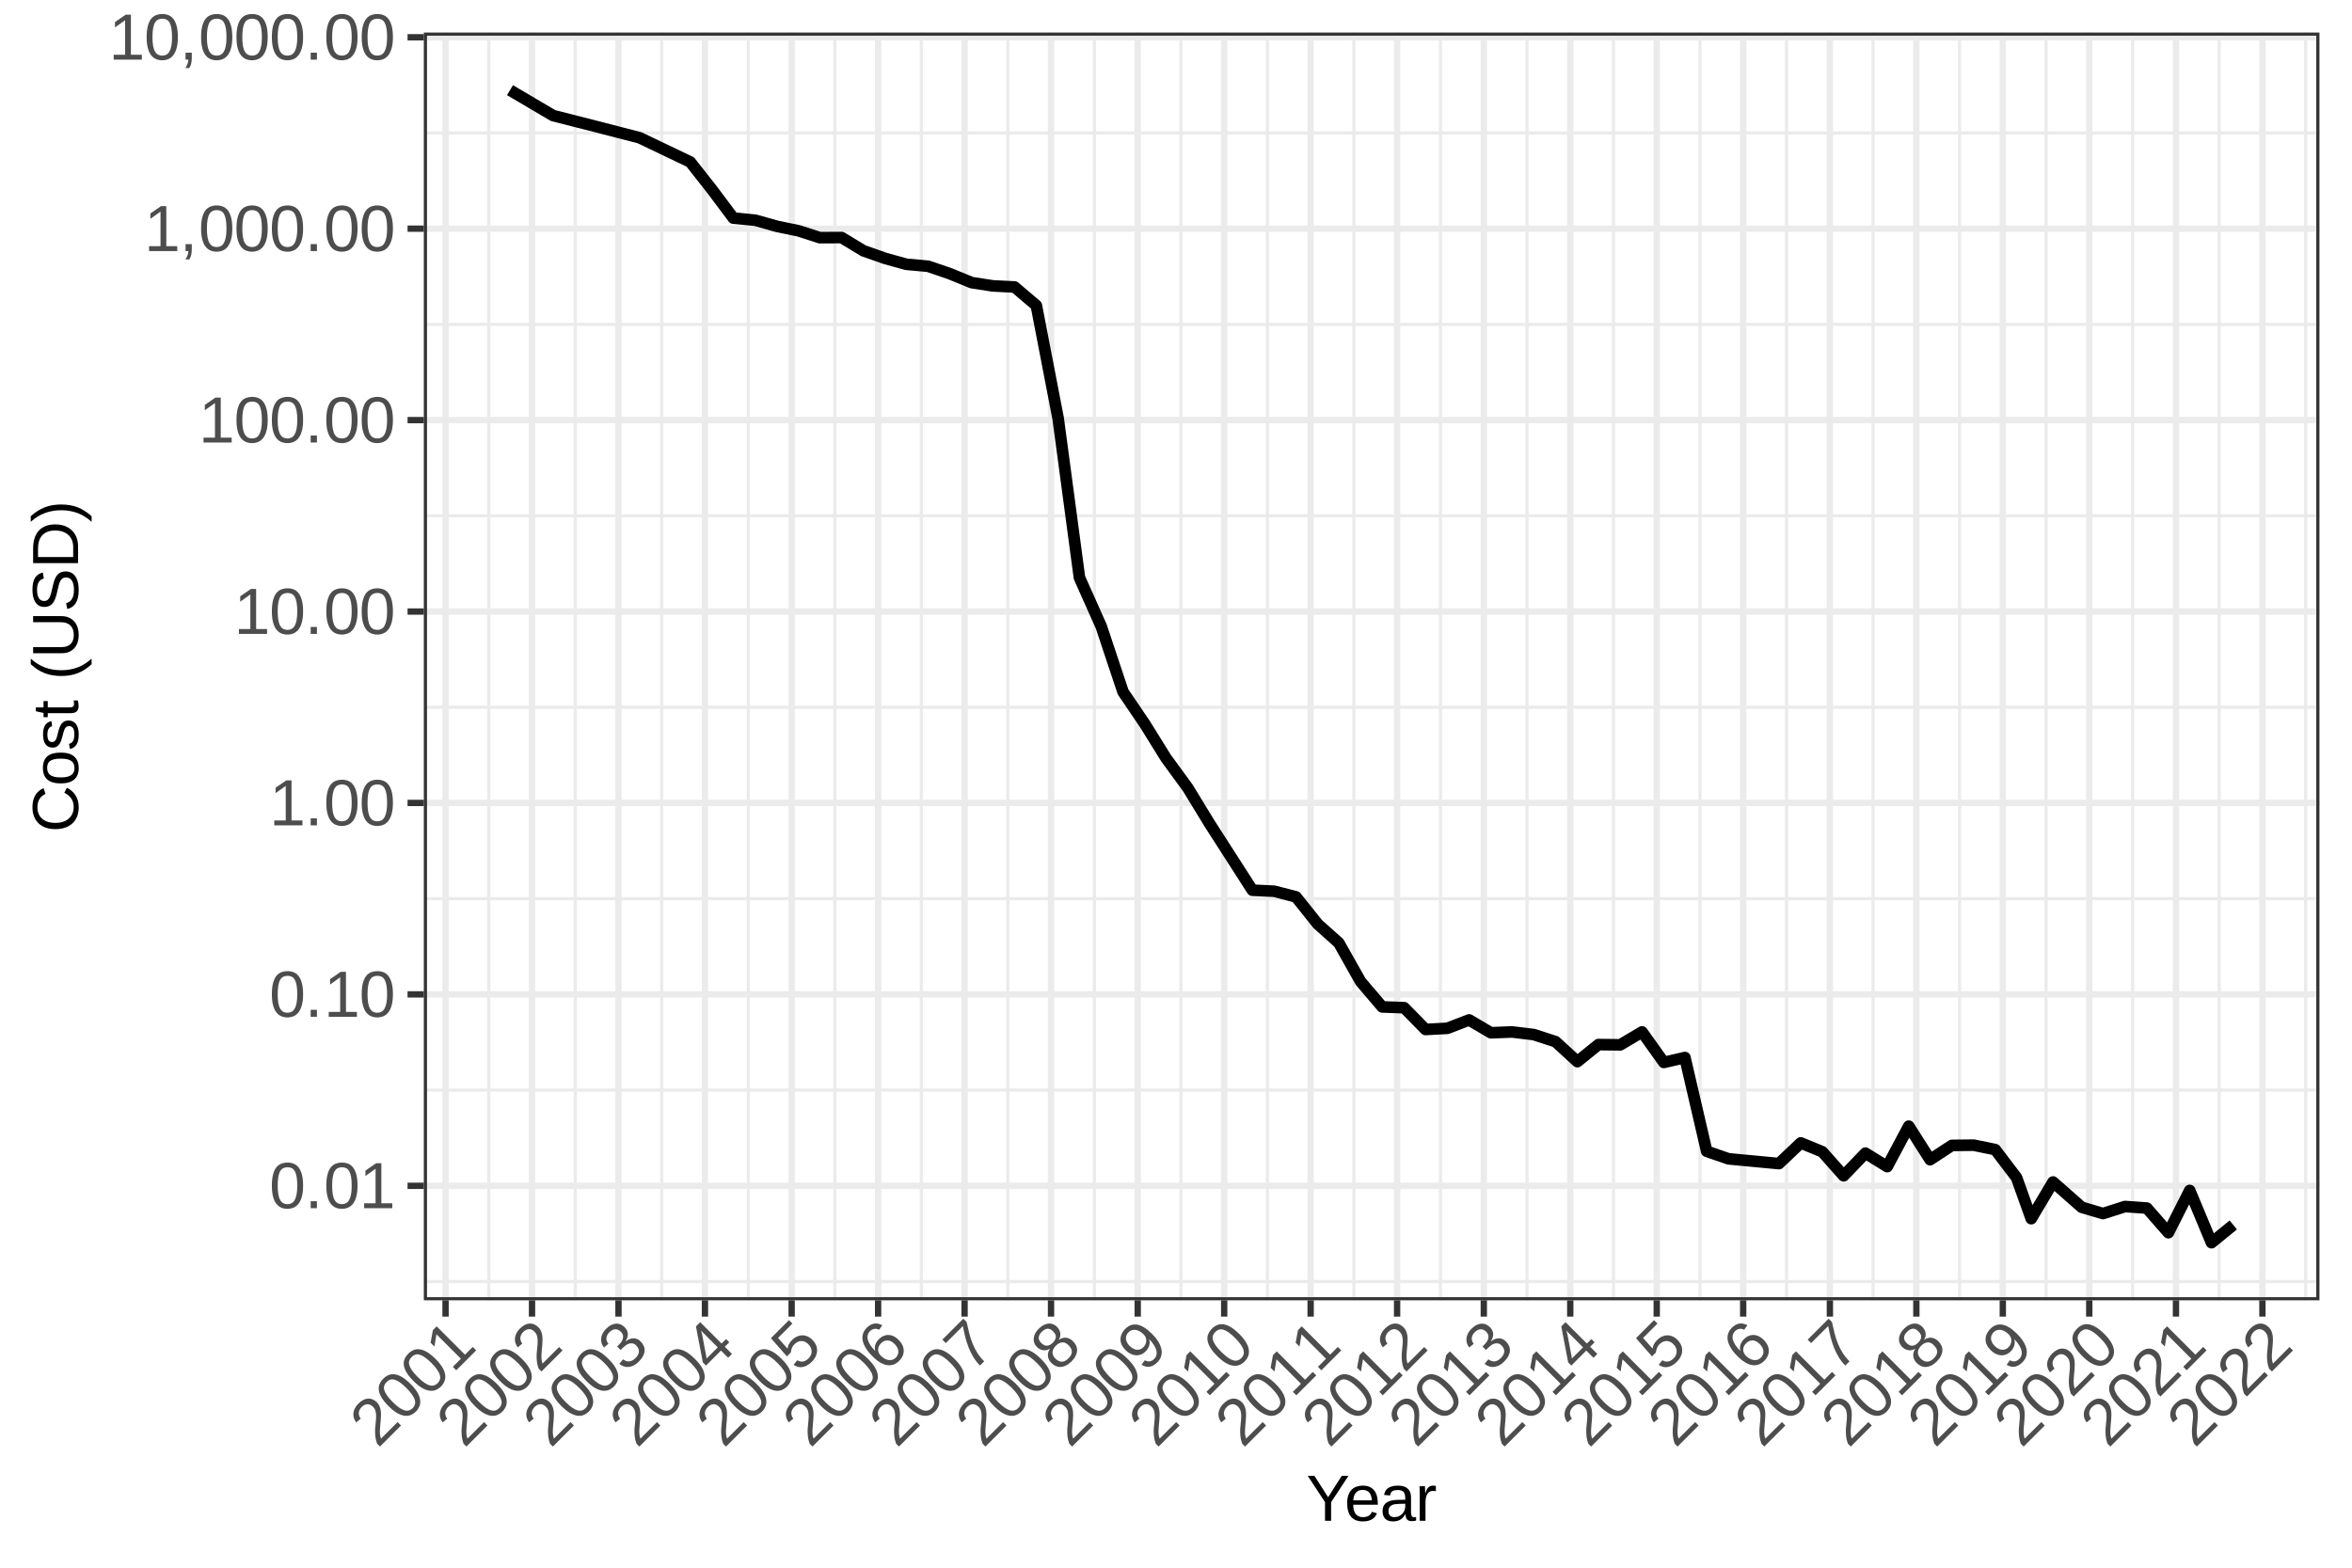 <?xml version="1.0" encoding="UTF-8"?>
<svg xmlns="http://www.w3.org/2000/svg" xmlns:xlink="http://www.w3.org/1999/xlink" width="864pt" height="576pt" viewBox="0 0 864 576" version="1.1">
<defs>
<g>
<symbol overflow="visible" id="glyph0-0">
<path style="stroke:none;" d="M 0.797 0 L 0.797 -16 L 7.172 -16 L 7.172 0 Z M 1.594 -0.797 L 6.375 -0.797 L 6.375 -15.203 L 1.594 -15.203 Z M 1.594 -0.797 "/>
</symbol>
<symbol overflow="visible" id="glyph0-1">
<path style="stroke:none;" d="M 12.406 -8.266 C 12.406 -6.68 12.254 -5.348 11.953 -4.266 C 11.66 -3.18 11.254 -2.305 10.734 -1.641 C 10.211 -0.973 9.598 -0.492 8.891 -0.203 C 8.191 0.086 7.441 0.234 6.641 0.234 C 5.836 0.234 5.086 0.086 4.391 -0.203 C 3.703 -0.492 3.098 -0.969 2.578 -1.625 C 2.066 -2.289 1.664 -3.164 1.375 -4.25 C 1.082 -5.332 0.938 -6.672 0.938 -8.266 C 0.938 -9.93 1.082 -11.305 1.375 -12.391 C 1.664 -13.484 2.066 -14.352 2.578 -15 C 3.098 -15.645 3.707 -16.098 4.406 -16.359 C 5.113 -16.629 5.883 -16.766 6.719 -16.766 C 7.508 -16.766 8.25 -16.629 8.938 -16.359 C 9.625 -16.098 10.223 -15.645 10.734 -15 C 11.254 -14.352 11.66 -13.484 11.953 -12.391 C 12.254 -11.305 12.406 -9.93 12.406 -8.266 Z M 10.266 -8.266 C 10.266 -9.578 10.188 -10.664 10.031 -11.531 C 9.875 -12.406 9.645 -13.102 9.344 -13.625 C 9.039 -14.145 8.664 -14.508 8.219 -14.719 C 7.781 -14.938 7.281 -15.047 6.719 -15.047 C 6.125 -15.047 5.598 -14.938 5.141 -14.719 C 4.691 -14.5 4.312 -14.129 4 -13.609 C 3.695 -13.086 3.469 -12.391 3.312 -11.516 C 3.156 -10.648 3.078 -9.566 3.078 -8.266 C 3.078 -6.992 3.156 -5.926 3.312 -5.062 C 3.469 -4.195 3.703 -3.5 4.016 -2.969 C 4.328 -2.445 4.703 -2.066 5.141 -1.828 C 5.586 -1.598 6.098 -1.484 6.672 -1.484 C 7.223 -1.484 7.723 -1.598 8.172 -1.828 C 8.617 -2.066 8.992 -2.445 9.297 -2.969 C 9.609 -3.5 9.848 -4.195 10.016 -5.062 C 10.18 -5.926 10.266 -6.992 10.266 -8.266 Z M 10.266 -8.266 "/>
</symbol>
<symbol overflow="visible" id="glyph0-2">
<path style="stroke:none;" d="M 2.188 0 L 2.188 -2.562 L 4.484 -2.562 L 4.484 0 Z M 2.188 0 "/>
</symbol>
<symbol overflow="visible" id="glyph0-3">
<path style="stroke:none;" d="M 1.828 0 L 1.828 -1.797 L 6.031 -1.797 L 6.031 -14.5 L 2.312 -11.844 L 2.312 -13.828 L 6.219 -16.516 L 8.156 -16.516 L 8.156 -1.797 L 12.172 -1.797 L 12.172 0 Z M 1.828 0 "/>
</symbol>
<symbol overflow="visible" id="glyph0-4">
<path style="stroke:none;" d="M 4.516 -2.562 L 4.516 -0.594 C 4.516 -0.176 4.492 0.195 4.453 0.531 C 4.422 0.875 4.363 1.191 4.281 1.484 C 4.207 1.773 4.113 2.051 4 2.312 C 3.883 2.57 3.75 2.828 3.594 3.078 L 2.156 3.078 C 2.508 2.566 2.781 2.051 2.969 1.531 C 3.164 1.02 3.266 0.508 3.266 0 L 2.234 0 L 2.234 -2.562 Z M 4.516 -2.562 "/>
</symbol>
<symbol overflow="visible" id="glyph0-5">
<path style="stroke:none;" d="M 9.109 -6.844 L 9.109 0 L 6.875 0 L 6.875 -6.844 L 0.531 -16.516 L 2.984 -16.516 L 8.016 -8.656 L 13.016 -16.516 L 15.484 -16.516 Z M 9.109 -6.844 "/>
</symbol>
<symbol overflow="visible" id="glyph0-6">
<path style="stroke:none;" d="M 3.234 -5.891 C 3.234 -5.234 3.301 -4.625 3.438 -4.062 C 3.57 -3.5 3.781 -3.016 4.062 -2.609 C 4.352 -2.211 4.723 -1.898 5.172 -1.672 C 5.617 -1.453 6.156 -1.344 6.781 -1.344 C 7.688 -1.344 8.414 -1.523 8.969 -1.891 C 9.52 -2.266 9.895 -2.734 10.094 -3.297 L 11.938 -2.766 C 11.812 -2.41 11.629 -2.055 11.391 -1.703 C 11.148 -1.348 10.828 -1.023 10.422 -0.734 C 10.023 -0.453 9.531 -0.219 8.938 -0.031 C 8.344 0.145 7.625 0.234 6.781 0.234 C 4.906 0.234 3.473 -0.32 2.484 -1.438 C 1.504 -2.562 1.016 -4.223 1.016 -6.422 C 1.016 -7.609 1.16 -8.613 1.453 -9.438 C 1.754 -10.258 2.16 -10.926 2.672 -11.438 C 3.191 -11.957 3.797 -12.332 4.484 -12.562 C 5.172 -12.801 5.906 -12.922 6.688 -12.922 C 7.75 -12.922 8.641 -12.75 9.359 -12.406 C 10.078 -12.062 10.648 -11.582 11.078 -10.969 C 11.516 -10.363 11.82 -9.648 12 -8.828 C 12.188 -8.016 12.281 -7.129 12.281 -6.172 L 12.281 -5.891 Z M 10.109 -7.516 C 9.984 -8.848 9.641 -9.82 9.078 -10.438 C 8.516 -11.051 7.707 -11.359 6.656 -11.359 C 6.301 -11.359 5.93 -11.301 5.547 -11.188 C 5.16 -11.07 4.801 -10.867 4.469 -10.578 C 4.145 -10.297 3.867 -9.906 3.641 -9.406 C 3.422 -8.906 3.297 -8.273 3.266 -7.516 Z M 10.109 -7.516 "/>
</symbol>
<symbol overflow="visible" id="glyph0-7">
<path style="stroke:none;" d="M 4.859 0.234 C 3.578 0.234 2.613 -0.098 1.969 -0.766 C 1.332 -1.441 1.016 -2.367 1.016 -3.547 C 1.016 -4.379 1.172 -5.062 1.484 -5.594 C 1.805 -6.133 2.223 -6.555 2.734 -6.859 C 3.242 -7.16 3.828 -7.367 4.484 -7.484 C 5.141 -7.609 5.812 -7.676 6.5 -7.688 L 9.344 -7.734 L 9.344 -8.422 C 9.344 -8.953 9.285 -9.398 9.172 -9.766 C 9.066 -10.129 8.898 -10.426 8.672 -10.656 C 8.441 -10.883 8.156 -11.051 7.812 -11.156 C 7.477 -11.258 7.082 -11.312 6.625 -11.312 C 6.219 -11.312 5.848 -11.281 5.516 -11.219 C 5.191 -11.164 4.906 -11.062 4.656 -10.906 C 4.414 -10.75 4.223 -10.539 4.078 -10.281 C 3.93 -10.02 3.832 -9.691 3.781 -9.297 L 1.578 -9.5 C 1.66 -10 1.812 -10.457 2.031 -10.875 C 2.25 -11.289 2.555 -11.648 2.953 -11.953 C 3.359 -12.254 3.863 -12.488 4.469 -12.656 C 5.07 -12.832 5.805 -12.922 6.672 -12.922 C 8.266 -12.922 9.461 -12.551 10.266 -11.812 C 11.066 -11.082 11.469 -10.031 11.469 -8.656 L 11.469 -3.188 C 11.469 -2.562 11.551 -2.086 11.719 -1.766 C 11.883 -1.453 12.195 -1.297 12.656 -1.297 C 12.77 -1.297 12.883 -1.301 13 -1.312 C 13.125 -1.332 13.238 -1.359 13.344 -1.391 L 13.344 -0.078 C 13.082 -0.004 12.82 0.047 12.562 0.078 C 12.301 0.109 12.02 0.125 11.719 0.125 C 11.32 0.125 10.977 0.07 10.688 -0.031 C 10.406 -0.145 10.176 -0.305 10 -0.516 C 9.82 -0.734 9.688 -1 9.594 -1.312 C 9.5 -1.633 9.438 -2.004 9.406 -2.422 L 9.344 -2.422 C 9.113 -2.016 8.863 -1.645 8.594 -1.312 C 8.32 -0.988 8.004 -0.711 7.641 -0.484 C 7.285 -0.254 6.879 -0.078 6.422 0.047 C 5.973 0.172 5.453 0.234 4.859 0.234 Z M 5.328 -1.344 C 6.004 -1.344 6.594 -1.469 7.094 -1.719 C 7.602 -1.969 8.02 -2.281 8.344 -2.656 C 8.676 -3.039 8.926 -3.457 9.094 -3.906 C 9.258 -4.363 9.344 -4.801 9.344 -5.219 L 9.344 -6.266 L 7.031 -6.219 C 6.52 -6.207 6.031 -6.164 5.562 -6.094 C 5.094 -6.031 4.68 -5.898 4.328 -5.703 C 3.984 -5.516 3.707 -5.242 3.5 -4.891 C 3.289 -4.535 3.188 -4.07 3.188 -3.5 C 3.188 -2.812 3.367 -2.281 3.734 -1.906 C 4.109 -1.531 4.641 -1.344 5.328 -1.344 Z M 5.328 -1.344 "/>
</symbol>
<symbol overflow="visible" id="glyph0-8">
<path style="stroke:none;" d="M 1.672 0 L 1.672 -9.734 C 1.672 -9.992 1.664 -10.258 1.656 -10.531 C 1.656 -10.812 1.648 -11.082 1.641 -11.344 C 1.629 -11.602 1.617 -11.844 1.609 -12.062 C 1.609 -12.289 1.602 -12.5 1.594 -12.688 L 3.594 -12.688 C 3.594 -12.5 3.598 -12.289 3.609 -12.062 C 3.629 -11.832 3.645 -11.598 3.656 -11.359 C 3.664 -11.117 3.672 -10.883 3.672 -10.656 C 3.68 -10.438 3.688 -10.25 3.688 -10.094 L 3.734 -10.094 C 3.879 -10.57 4.035 -10.988 4.203 -11.344 C 4.367 -11.707 4.566 -12.004 4.797 -12.234 C 5.023 -12.461 5.297 -12.633 5.609 -12.75 C 5.922 -12.863 6.297 -12.922 6.734 -12.922 C 6.91 -12.922 7.078 -12.906 7.234 -12.875 C 7.391 -12.844 7.508 -12.816 7.594 -12.797 L 7.594 -10.859 C 7.457 -10.898 7.297 -10.93 7.109 -10.953 C 6.922 -10.973 6.707 -10.984 6.469 -10.984 C 5.988 -10.984 5.578 -10.875 5.234 -10.656 C 4.891 -10.438 4.609 -10.133 4.391 -9.75 C 4.18 -9.363 4.023 -8.898 3.922 -8.359 C 3.828 -7.828 3.781 -7.242 3.781 -6.609 L 3.781 0 Z M 1.672 0 "/>
</symbol>
<symbol overflow="visible" id="glyph1-0">
<path style="stroke:none;" d="M 0.562 -0.562 L -10.75 -11.875 L -6.234 -16.391 L 5.078 -5.078 Z M 0.562 -1.688 L 3.938 -5.062 L -6.25 -15.25 L -9.625 -11.875 Z M 0.562 -1.688 "/>
</symbol>
<symbol overflow="visible" id="glyph1-1">
<path style="stroke:none;" d="M 0.844 -0.844 L -0.203 -1.891 C -0.555 -2.828 -0.773 -3.742 -0.859 -4.641 C -0.953 -5.547 -0.977 -6.422 -0.938 -7.266 C -0.895 -8.109 -0.82 -8.922 -0.719 -9.703 C -0.625 -10.492 -0.57 -11.238 -0.562 -11.938 C -0.551 -12.633 -0.625 -13.281 -0.781 -13.875 C -0.938 -14.469 -1.254 -15.004 -1.734 -15.484 C -2.066 -15.816 -2.406 -16.055 -2.75 -16.203 C -3.102 -16.359 -3.457 -16.426 -3.812 -16.406 C -4.164 -16.383 -4.52 -16.285 -4.875 -16.109 C -5.227 -15.93 -5.566 -15.68 -5.891 -15.359 C -6.18 -15.066 -6.414 -14.742 -6.594 -14.391 C -6.781 -14.047 -6.891 -13.688 -6.922 -13.312 C -6.961 -12.945 -6.922 -12.578 -6.797 -12.203 C -6.68 -11.836 -6.488 -11.469 -6.219 -11.094 L -7.875 -9.719 C -8.238 -10.188 -8.516 -10.695 -8.703 -11.25 C -8.891 -11.801 -8.961 -12.379 -8.922 -12.984 C -8.879 -13.586 -8.711 -14.191 -8.422 -14.797 C -8.141 -15.41 -7.707 -16.008 -7.125 -16.594 C -6.539 -17.176 -5.953 -17.625 -5.359 -17.938 C -4.766 -18.25 -4.176 -18.426 -3.594 -18.469 C -3.008 -18.508 -2.438 -18.414 -1.875 -18.188 C -1.312 -17.957 -0.77 -17.582 -0.25 -17.062 C 0.145 -16.664 0.445 -16.219 0.656 -15.719 C 0.875 -15.227 1.023 -14.707 1.109 -14.156 C 1.191 -13.602 1.227 -13.023 1.219 -12.422 C 1.207 -11.816 1.176 -11.203 1.125 -10.578 C 1.07 -9.953 1.016 -9.328 0.953 -8.703 C 0.891 -8.078 0.848 -7.473 0.828 -6.891 C 0.805 -6.305 0.82 -5.754 0.875 -5.234 C 0.926 -4.711 1.047 -4.223 1.234 -3.766 L 7.312 -9.844 L 8.578 -8.578 Z M 0.844 -0.844 "/>
</symbol>
<symbol overflow="visible" id="glyph1-2">
<path style="stroke:none;" d="M 2.922 -14.609 C 4.035 -13.492 4.875 -12.445 5.438 -11.469 C 6 -10.488 6.328 -9.578 6.422 -8.734 C 6.523 -7.898 6.43 -7.129 6.141 -6.422 C 5.859 -5.723 5.438 -5.094 4.875 -4.531 C 4.301 -3.957 3.664 -3.531 2.969 -3.25 C 2.27 -2.969 1.504 -2.879 0.672 -2.984 C -0.16 -3.086 -1.062 -3.414 -2.031 -3.969 C -3.008 -4.531 -4.062 -5.375 -5.188 -6.5 C -6.363 -7.676 -7.234 -8.754 -7.797 -9.734 C -8.359 -10.711 -8.688 -11.613 -8.781 -12.438 C -8.875 -13.258 -8.766 -14.008 -8.453 -14.688 C -8.148 -15.375 -7.703 -16.016 -7.109 -16.609 C -6.547 -17.172 -5.926 -17.598 -5.25 -17.891 C -4.582 -18.191 -3.836 -18.297 -3.016 -18.203 C -2.191 -18.109 -1.289 -17.781 -0.312 -17.219 C 0.664 -16.656 1.742 -15.785 2.922 -14.609 Z M 1.422 -13.109 C 0.492 -14.035 -0.332 -14.75 -1.062 -15.25 C -1.789 -15.75 -2.445 -16.078 -3.031 -16.234 C -3.613 -16.391 -4.133 -16.383 -4.594 -16.219 C -5.062 -16.062 -5.492 -15.785 -5.891 -15.391 C -6.305 -14.973 -6.598 -14.523 -6.766 -14.047 C -6.93 -13.566 -6.938 -13.035 -6.781 -12.453 C -6.633 -11.879 -6.305 -11.223 -5.797 -10.484 C -5.297 -9.754 -4.586 -8.93 -3.672 -8.016 C -2.773 -7.117 -1.961 -6.422 -1.234 -5.922 C -0.504 -5.422 0.148 -5.094 0.734 -4.938 C 1.328 -4.789 1.863 -4.789 2.344 -4.938 C 2.82 -5.082 3.266 -5.359 3.672 -5.766 C 4.055 -6.148 4.32 -6.582 4.469 -7.062 C 4.625 -7.551 4.625 -8.086 4.469 -8.672 C 4.32 -9.266 4 -9.926 3.5 -10.656 C 3.008 -11.395 2.316 -12.211 1.422 -13.109 Z M 1.422 -13.109 "/>
</symbol>
<symbol overflow="visible" id="glyph1-3">
<path style="stroke:none;" d="M 1.297 -1.297 L 0.031 -2.562 L 3 -5.531 L -5.984 -14.516 L -6.734 -10.016 L -8.141 -11.422 L -7.281 -16.062 L -5.906 -17.438 L 4.5 -7.031 L 7.344 -9.875 L 8.609 -8.609 Z M 1.297 -1.297 "/>
</symbol>
<symbol overflow="visible" id="glyph1-4">
<path style="stroke:none;" d="M 5.469 -11.906 C 6 -11.375 6.391 -10.812 6.641 -10.219 C 6.891 -9.625 6.992 -9.016 6.953 -8.391 C 6.91 -7.766 6.719 -7.129 6.375 -6.484 C 6.031 -5.836 5.539 -5.195 4.906 -4.562 C 4.176 -3.832 3.473 -3.312 2.797 -3 C 2.129 -2.695 1.484 -2.531 0.859 -2.5 C 0.242 -2.477 -0.328 -2.57 -0.859 -2.781 C -1.398 -3 -1.895 -3.289 -2.344 -3.656 L -0.953 -5.328 C -0.598 -5.055 -0.234 -4.852 0.141 -4.719 C 0.516 -4.582 0.891 -4.523 1.266 -4.547 C 1.648 -4.578 2.039 -4.691 2.438 -4.891 C 2.844 -5.098 3.25 -5.406 3.656 -5.812 C 4.406 -6.562 4.812 -7.332 4.875 -8.125 C 4.938 -8.914 4.602 -9.676 3.875 -10.406 C 3.438 -10.844 2.992 -11.098 2.547 -11.172 C 2.098 -11.242 1.656 -11.211 1.219 -11.078 C 0.781 -10.941 0.375 -10.727 0 -10.438 C -0.383 -10.156 -0.719 -9.875 -1 -9.594 L -1.844 -8.75 L -3.125 -10.031 L -2.312 -10.844 C -2.031 -11.125 -1.77 -11.445 -1.531 -11.812 C -1.289 -12.176 -1.117 -12.562 -1.016 -12.969 C -0.91 -13.375 -0.906 -13.785 -1 -14.203 C -1.102 -14.629 -1.359 -15.047 -1.766 -15.453 C -2.379 -16.066 -3.051 -16.367 -3.781 -16.359 C -4.52 -16.359 -5.25 -16 -5.969 -15.281 C -6.625 -14.625 -6.988 -13.922 -7.062 -13.172 C -7.133 -12.422 -6.895 -11.707 -6.344 -11.031 L -7.969 -9.656 C -8.414 -10.227 -8.719 -10.816 -8.875 -11.422 C -9.039 -12.035 -9.078 -12.633 -8.984 -13.219 C -8.898 -13.812 -8.703 -14.391 -8.391 -14.953 C -8.078 -15.516 -7.68 -16.035 -7.203 -16.516 C -6.547 -17.172 -5.898 -17.648 -5.266 -17.953 C -4.629 -18.254 -4.023 -18.414 -3.453 -18.438 C -2.879 -18.457 -2.332 -18.352 -1.812 -18.125 C -1.289 -17.895 -0.816 -17.566 -0.391 -17.141 C -0.035 -16.785 0.238 -16.41 0.438 -16.016 C 0.645 -15.629 0.766 -15.219 0.797 -14.781 C 0.828 -14.344 0.773 -13.883 0.641 -13.406 C 0.516 -12.938 0.281 -12.438 -0.062 -11.906 L -0.031 -11.875 C 0.477 -12.301 0.988 -12.602 1.5 -12.781 C 2.02 -12.969 2.516 -13.051 2.984 -13.031 C 3.461 -13.02 3.91 -12.914 4.328 -12.719 C 4.742 -12.52 5.125 -12.25 5.469 -11.906 Z M 5.469 -11.906 "/>
</symbol>
<symbol overflow="visible" id="glyph1-5">
<path style="stroke:none;" d="M 4.656 -9.938 L 7.297 -7.297 L 5.891 -5.891 L 3.25 -8.531 L -2.25 -3.031 L -3.406 -4.188 L -5.938 -17.406 L -4.375 -18.969 L 3.469 -11.125 L 5.109 -12.766 L 6.297 -11.578 Z M -4.109 -15.891 C -4.086 -15.848 -4.055 -15.766 -4.016 -15.641 C -3.984 -15.523 -3.941 -15.383 -3.891 -15.219 C -3.848 -15.062 -3.805 -14.906 -3.766 -14.75 C -3.723 -14.594 -3.688 -14.457 -3.656 -14.344 L -2.25 -6.938 C -2.227 -6.875 -2.207 -6.773 -2.188 -6.641 C -2.176 -6.516 -2.16 -6.391 -2.141 -6.266 C -2.117 -6.141 -2.098 -6.008 -2.078 -5.875 C -2.066 -5.75 -2.062 -5.656 -2.062 -5.594 L 2.062 -9.719 Z M -4.109 -15.891 "/>
</symbol>
<symbol overflow="visible" id="glyph1-6">
<path style="stroke:none;" d="M 4.938 -12.531 C 5.52 -11.945 5.961 -11.32 6.266 -10.656 C 6.578 -10 6.727 -9.316 6.719 -8.609 C 6.719 -7.91 6.555 -7.203 6.234 -6.484 C 5.922 -5.773 5.426 -5.082 4.75 -4.406 C 4.145 -3.801 3.539 -3.344 2.938 -3.031 C 2.332 -2.719 1.742 -2.523 1.172 -2.453 C 0.609 -2.391 0.066 -2.438 -0.453 -2.594 C -0.973 -2.75 -1.461 -2.984 -1.922 -3.297 L -0.594 -4.969 C -0.312 -4.812 -0.016 -4.68 0.297 -4.578 C 0.617 -4.484 0.957 -4.453 1.312 -4.484 C 1.664 -4.516 2.031 -4.617 2.406 -4.797 C 2.781 -4.973 3.172 -5.266 3.578 -5.672 C 3.953 -6.047 4.234 -6.453 4.422 -6.891 C 4.617 -7.336 4.711 -7.785 4.703 -8.234 C 4.703 -8.691 4.598 -9.148 4.391 -9.609 C 4.18 -10.066 3.859 -10.516 3.422 -10.953 C 3.055 -11.316 2.66 -11.586 2.234 -11.766 C 1.816 -11.953 1.395 -12.047 0.969 -12.047 C 0.539 -12.047 0.109 -11.953 -0.328 -11.766 C -0.766 -11.578 -1.18 -11.285 -1.578 -10.891 C -1.828 -10.641 -2.035 -10.383 -2.203 -10.125 C -2.367 -9.863 -2.5 -9.602 -2.594 -9.344 C -2.695 -9.094 -2.77 -8.844 -2.812 -8.594 C -2.863 -8.352 -2.898 -8.109 -2.922 -7.859 L -4.375 -6.406 L -10.25 -13.094 L -3.625 -19.719 L -2.359 -18.453 L -7.641 -13.172 L -4.156 -9.25 C -4.102 -9.719 -3.953 -10.223 -3.703 -10.766 C -3.453 -11.305 -3.051 -11.852 -2.5 -12.406 C -1.914 -12.988 -1.301 -13.422 -0.656 -13.703 C -0.02 -13.992 0.617 -14.141 1.266 -14.141 C 1.922 -14.148 2.562 -14.02 3.188 -13.75 C 3.812 -13.477 4.395 -13.07 4.938 -12.531 Z M 4.938 -12.531 "/>
</symbol>
<symbol overflow="visible" id="glyph1-7">
<path style="stroke:none;" d="M 4.859 -12.516 C 5.453 -11.922 5.91 -11.301 6.234 -10.656 C 6.555 -10.008 6.734 -9.348 6.766 -8.672 C 6.805 -8.004 6.691 -7.336 6.422 -6.672 C 6.148 -6.004 5.707 -5.363 5.094 -4.75 C 4.414 -4.07 3.688 -3.609 2.906 -3.359 C 2.133 -3.117 1.336 -3.07 0.516 -3.219 C -0.297 -3.375 -1.141 -3.719 -2.016 -4.25 C -2.898 -4.789 -3.797 -5.516 -4.703 -6.422 C -5.742 -7.461 -6.562 -8.473 -7.156 -9.453 C -7.75 -10.43 -8.129 -11.363 -8.297 -12.25 C -8.461 -13.133 -8.422 -13.969 -8.172 -14.75 C -7.922 -15.531 -7.473 -16.242 -6.828 -16.891 C -6.422 -17.297 -6 -17.629 -5.562 -17.891 C -5.125 -18.148 -4.672 -18.328 -4.203 -18.422 C -3.742 -18.523 -3.254 -18.531 -2.734 -18.438 C -2.211 -18.344 -1.664 -18.145 -1.094 -17.844 L -2.266 -16.172 C -2.922 -16.516 -3.531 -16.625 -4.094 -16.5 C -4.664 -16.383 -5.172 -16.109 -5.609 -15.672 C -6.023 -15.254 -6.301 -14.781 -6.438 -14.25 C -6.582 -13.727 -6.578 -13.16 -6.422 -12.547 C -6.266 -11.93 -5.957 -11.27 -5.5 -10.562 C -5.051 -9.863 -4.441 -9.129 -3.672 -8.359 C -3.898 -9.129 -3.895 -9.891 -3.656 -10.641 C -3.426 -11.398 -2.992 -12.098 -2.359 -12.734 C -1.828 -13.266 -1.258 -13.656 -0.656 -13.906 C -0.062 -14.164 0.547 -14.285 1.172 -14.266 C 1.805 -14.254 2.438 -14.102 3.062 -13.812 C 3.688 -13.52 4.285 -13.086 4.859 -12.516 Z M 3.438 -10.938 C 3.031 -11.344 2.613 -11.66 2.188 -11.891 C 1.758 -12.117 1.332 -12.242 0.906 -12.266 C 0.477 -12.285 0.055 -12.211 -0.359 -12.047 C -0.773 -11.879 -1.176 -11.602 -1.562 -11.219 C -1.832 -10.945 -2.066 -10.633 -2.266 -10.281 C -2.461 -9.926 -2.582 -9.547 -2.625 -9.141 C -2.676 -8.742 -2.625 -8.328 -2.469 -7.891 C -2.312 -7.453 -2.023 -7.023 -1.609 -6.609 C -1.18 -6.18 -0.723 -5.832 -0.234 -5.562 C 0.242 -5.301 0.723 -5.133 1.203 -5.062 C 1.691 -5 2.16 -5.031 2.609 -5.156 C 3.066 -5.289 3.477 -5.539 3.844 -5.906 C 4.195 -6.258 4.453 -6.645 4.609 -7.062 C 4.766 -7.477 4.828 -7.898 4.797 -8.328 C 4.766 -8.754 4.633 -9.191 4.406 -9.641 C 4.176 -10.086 3.852 -10.52 3.438 -10.938 Z M 3.438 -10.938 "/>
</symbol>
<symbol overflow="visible" id="glyph1-8">
<path style="stroke:none;" d="M -1.891 -19.047 C -1.566 -17.578 -1.238 -16.18 -0.906 -14.859 C -0.582 -13.547 -0.176 -12.289 0.312 -11.094 C 0.801 -9.895 1.383 -8.754 2.062 -7.672 C 2.75 -6.598 3.586 -5.566 4.578 -4.578 L 3.031 -3.031 C 2.094 -3.969 1.285 -4.992 0.609 -6.109 C -0.066 -7.223 -0.648 -8.398 -1.141 -9.641 C -1.629 -10.879 -2.039 -12.164 -2.375 -13.5 C -2.707 -14.832 -3.004 -16.18 -3.266 -17.547 L -9.531 -11.281 L -10.797 -12.547 L -3.094 -20.25 Z M -1.891 -19.047 "/>
</symbol>
<symbol overflow="visible" id="glyph1-9">
<path style="stroke:none;" d="M 5.438 -11.969 C 5.938 -11.469 6.316 -10.93 6.578 -10.359 C 6.836 -9.785 6.957 -9.188 6.938 -8.562 C 6.914 -7.938 6.738 -7.281 6.406 -6.594 C 6.082 -5.914 5.582 -5.238 4.906 -4.562 C 4.219 -3.875 3.535 -3.367 2.859 -3.047 C 2.18 -2.723 1.531 -2.547 0.906 -2.516 C 0.281 -2.484 -0.32 -2.598 -0.906 -2.859 C -1.488 -3.117 -2.02 -3.488 -2.5 -3.969 C -2.926 -4.395 -3.238 -4.836 -3.438 -5.297 C -3.645 -5.766 -3.758 -6.227 -3.781 -6.688 C -3.801 -7.145 -3.742 -7.586 -3.609 -8.016 C -3.473 -8.441 -3.281 -8.832 -3.031 -9.188 L -3.062 -9.219 C -3.469 -8.957 -3.883 -8.785 -4.312 -8.703 C -4.738 -8.617 -5.16 -8.609 -5.578 -8.672 C -5.992 -8.734 -6.395 -8.867 -6.781 -9.078 C -7.164 -9.285 -7.52 -9.551 -7.844 -9.875 C -8.25 -10.281 -8.555 -10.742 -8.766 -11.266 C -8.973 -11.785 -9.055 -12.332 -9.016 -12.906 C -8.984 -13.488 -8.816 -14.094 -8.516 -14.719 C -8.211 -15.344 -7.758 -15.957 -7.156 -16.562 C -6.531 -17.188 -5.898 -17.648 -5.266 -17.953 C -4.641 -18.266 -4.035 -18.438 -3.453 -18.469 C -2.867 -18.5 -2.32 -18.406 -1.812 -18.188 C -1.301 -17.969 -0.844 -17.656 -0.438 -17.25 C -0.113 -16.926 0.145 -16.57 0.344 -16.188 C 0.551 -15.812 0.688 -15.414 0.75 -15 C 0.812 -14.582 0.801 -14.16 0.719 -13.734 C 0.633 -13.305 0.457 -12.895 0.188 -12.5 L 0.219 -12.469 C 0.602 -12.75 1.016 -12.957 1.453 -13.094 C 1.898 -13.238 2.344 -13.297 2.781 -13.266 C 3.227 -13.242 3.676 -13.125 4.125 -12.906 C 4.582 -12.695 5.02 -12.383 5.438 -11.969 Z M -1.906 -15.625 C -2.195 -15.914 -2.5 -16.145 -2.812 -16.312 C -3.133 -16.488 -3.469 -16.578 -3.812 -16.578 C -4.156 -16.578 -4.508 -16.484 -4.875 -16.297 C -5.25 -16.117 -5.633 -15.832 -6.031 -15.438 C -6.438 -15.031 -6.723 -14.645 -6.891 -14.281 C -7.066 -13.926 -7.156 -13.57 -7.156 -13.219 C -7.164 -12.875 -7.082 -12.539 -6.906 -12.219 C -6.738 -11.906 -6.508 -11.602 -6.219 -11.312 C -5.977 -11.07 -5.707 -10.859 -5.406 -10.672 C -5.102 -10.484 -4.77 -10.367 -4.406 -10.328 C -4.051 -10.297 -3.672 -10.359 -3.266 -10.516 C -2.859 -10.672 -2.438 -10.969 -2 -11.406 C -1.531 -11.875 -1.211 -12.312 -1.047 -12.719 C -0.891 -13.133 -0.832 -13.516 -0.875 -13.859 C -0.926 -14.211 -1.051 -14.535 -1.25 -14.828 C -1.445 -15.117 -1.664 -15.383 -1.906 -15.625 Z M 3.734 -10.547 C 3.453 -10.828 3.145 -11.062 2.812 -11.25 C 2.477 -11.438 2.113 -11.535 1.719 -11.547 C 1.332 -11.566 0.914 -11.477 0.469 -11.281 C 0.031 -11.094 -0.422 -10.766 -0.891 -10.297 C -1.336 -9.848 -1.648 -9.406 -1.828 -8.969 C -2.016 -8.539 -2.098 -8.129 -2.078 -7.734 C -2.055 -7.336 -1.957 -6.961 -1.781 -6.609 C -1.602 -6.254 -1.375 -5.938 -1.094 -5.656 C -0.727 -5.289 -0.352 -5.004 0.031 -4.797 C 0.414 -4.586 0.812 -4.473 1.219 -4.453 C 1.625 -4.43 2.039 -4.52 2.469 -4.719 C 2.895 -4.914 3.332 -5.238 3.781 -5.688 C 4.238 -6.145 4.566 -6.586 4.766 -7.016 C 4.961 -7.441 5.047 -7.852 5.016 -8.25 C 4.992 -8.656 4.867 -9.047 4.641 -9.422 C 4.41 -9.797 4.109 -10.172 3.734 -10.547 Z M 3.734 -10.547 "/>
</symbol>
<symbol overflow="visible" id="glyph1-10">
<path style="stroke:none;" d="M 2.562 -14.719 C 3.602 -13.676 4.414 -12.664 5 -11.688 C 5.582 -10.707 5.945 -9.773 6.094 -8.891 C 6.25 -8.016 6.195 -7.18 5.938 -6.391 C 5.688 -5.609 5.234 -4.891 4.578 -4.234 C 4.129 -3.785 3.676 -3.426 3.219 -3.156 C 2.77 -2.895 2.305 -2.719 1.828 -2.625 C 1.359 -2.539 0.867 -2.551 0.359 -2.656 C -0.141 -2.77 -0.676 -2.988 -1.25 -3.312 L -0.031 -4.969 C 0.625 -4.625 1.234 -4.492 1.797 -4.578 C 2.359 -4.66 2.895 -4.957 3.406 -5.469 C 3.801 -5.863 4.07 -6.328 4.219 -6.859 C 4.363 -7.391 4.363 -7.961 4.219 -8.578 C 4.07 -9.191 3.773 -9.848 3.328 -10.547 C 2.891 -11.254 2.285 -12.004 1.516 -12.797 C 1.66 -12.422 1.738 -12.031 1.75 -11.625 C 1.758 -11.219 1.703 -10.812 1.578 -10.406 C 1.461 -10.008 1.289 -9.625 1.062 -9.25 C 0.844 -8.883 0.582 -8.551 0.281 -8.25 C -0.25 -7.719 -0.828 -7.332 -1.453 -7.094 C -2.078 -6.852 -2.707 -6.754 -3.344 -6.797 C -3.988 -6.848 -4.629 -7.031 -5.266 -7.344 C -5.91 -7.664 -6.531 -8.125 -7.125 -8.719 C -7.727 -9.32 -8.188 -9.953 -8.5 -10.609 C -8.812 -11.266 -8.969 -11.926 -8.969 -12.594 C -8.977 -13.27 -8.832 -13.941 -8.531 -14.609 C -8.238 -15.285 -7.785 -15.93 -7.172 -16.547 C -5.879 -17.836 -4.414 -18.336 -2.781 -18.047 C -1.145 -17.754 0.633 -16.645 2.562 -14.719 Z M -0.5 -14.531 C -0.938 -14.969 -1.395 -15.32 -1.875 -15.594 C -2.352 -15.863 -2.836 -16.039 -3.328 -16.125 C -3.816 -16.207 -4.285 -16.18 -4.734 -16.047 C -5.191 -15.922 -5.617 -15.66 -6.016 -15.266 C -6.367 -14.91 -6.625 -14.523 -6.781 -14.109 C -6.945 -13.703 -7.008 -13.281 -6.969 -12.844 C -6.938 -12.414 -6.805 -11.977 -6.578 -11.531 C -6.348 -11.082 -6.023 -10.648 -5.609 -10.234 C -5.223 -9.848 -4.805 -9.531 -4.359 -9.281 C -3.922 -9.039 -3.484 -8.895 -3.047 -8.844 C -2.617 -8.801 -2.188 -8.848 -1.75 -8.984 C -1.32 -9.129 -0.914 -9.395 -0.531 -9.781 C -0.258 -10.051 -0.031 -10.379 0.156 -10.766 C 0.344 -11.148 0.457 -11.551 0.5 -11.969 C 0.539 -12.383 0.484 -12.816 0.328 -13.266 C 0.172 -13.711 -0.102 -14.133 -0.5 -14.531 Z M -0.5 -14.531 "/>
</symbol>
<symbol overflow="visible" id="glyph2-0">
<path style="stroke:none;" d="M 0 -0.797 L -16 -0.797 L -16 -7.172 L 0 -7.172 Z M -0.797 -1.594 L -0.797 -6.375 L -15.203 -6.375 L -15.203 -1.594 Z M -0.797 -1.594 "/>
</symbol>
<symbol overflow="visible" id="glyph2-1">
<path style="stroke:none;" d="M -14.938 -9.281 C -14.938 -8.344 -14.781 -7.508 -14.469 -6.781 C -14.156 -6.062 -13.707 -5.457 -13.125 -4.969 C -12.551 -4.488 -11.859 -4.125 -11.047 -3.875 C -10.234 -3.625 -9.328 -3.5 -8.328 -3.5 C -7.336 -3.5 -6.43 -3.629 -5.609 -3.891 C -4.785 -4.16 -4.078 -4.547 -3.484 -5.047 C -2.891 -5.555 -2.426 -6.176 -2.094 -6.906 C -1.77 -7.633 -1.609 -8.457 -1.609 -9.375 C -1.609 -10.02 -1.691 -10.602 -1.859 -11.125 C -2.023 -11.656 -2.258 -12.133 -2.562 -12.562 C -2.875 -12.988 -3.238 -13.367 -3.656 -13.703 C -4.07 -14.035 -4.535 -14.332 -5.047 -14.594 L -4.125 -16.422 C -3.508 -16.117 -2.938 -15.75 -2.406 -15.312 C -1.875 -14.875 -1.41 -14.359 -1.016 -13.766 C -0.629 -13.18 -0.32 -12.516 -0.094 -11.766 C 0.125 -11.023 0.234 -10.191 0.234 -9.266 C 0.234 -7.93 0.02 -6.758 -0.406 -5.75 C -0.832 -4.75 -1.426 -3.91 -2.188 -3.234 C -2.945 -2.566 -3.848 -2.062 -4.891 -1.719 C -5.941 -1.383 -7.086 -1.219 -8.328 -1.219 C -9.617 -1.219 -10.785 -1.395 -11.828 -1.75 C -12.867 -2.102 -13.754 -2.625 -14.484 -3.312 C -15.211 -4 -15.773 -4.844 -16.172 -5.844 C -16.566 -6.844 -16.766 -7.984 -16.766 -9.266 C -16.766 -11.016 -16.422 -12.477 -15.734 -13.656 C -15.047 -14.844 -14.023 -15.711 -12.672 -16.266 L -11.969 -14.141 C -12.352 -13.984 -12.723 -13.77 -13.078 -13.5 C -13.441 -13.238 -13.758 -12.91 -14.031 -12.516 C -14.301 -12.117 -14.52 -11.648 -14.688 -11.109 C -14.852 -10.578 -14.938 -9.969 -14.938 -9.281 Z M -14.938 -9.281 "/>
</symbol>
<symbol overflow="visible" id="glyph2-2">
<path style="stroke:none;" d="M -6.359 -12.344 C -4.141 -12.344 -2.484 -11.852 -1.391 -10.875 C -0.305 -9.895 0.234 -8.477 0.234 -6.625 C 0.234 -5.738 0.102 -4.945 -0.156 -4.25 C -0.426 -3.562 -0.832 -2.973 -1.375 -2.484 C -1.926 -2.004 -2.613 -1.641 -3.438 -1.391 C -4.258 -1.141 -5.234 -1.016 -6.359 -1.016 C -10.734 -1.016 -12.922 -2.906 -12.922 -6.688 C -12.922 -7.676 -12.781 -8.523 -12.5 -9.234 C -12.227 -9.953 -11.816 -10.539 -11.266 -11 C -10.723 -11.457 -10.039 -11.797 -9.219 -12.016 C -8.406 -12.234 -7.453 -12.344 -6.359 -12.344 Z M -6.359 -10.125 C -7.336 -10.125 -8.145 -10.047 -8.781 -9.891 C -9.426 -9.742 -9.941 -9.523 -10.328 -9.234 C -10.711 -8.941 -10.977 -8.582 -11.125 -8.156 C -11.281 -7.738 -11.359 -7.266 -11.359 -6.734 C -11.359 -6.191 -11.273 -5.703 -11.109 -5.266 C -10.953 -4.836 -10.68 -4.469 -10.297 -4.156 C -9.91 -3.852 -9.395 -3.617 -8.75 -3.453 C -8.113 -3.297 -7.316 -3.219 -6.359 -3.219 C -5.367 -3.219 -4.551 -3.301 -3.906 -3.469 C -3.258 -3.645 -2.742 -3.883 -2.359 -4.188 C -1.984 -4.488 -1.719 -4.844 -1.562 -5.25 C -1.406 -5.664 -1.328 -6.113 -1.328 -6.594 C -1.328 -7.133 -1.398 -7.625 -1.547 -8.062 C -1.703 -8.5 -1.973 -8.867 -2.359 -9.172 C -2.742 -9.484 -3.258 -9.719 -3.906 -9.875 C -4.551 -10.039 -5.367 -10.125 -6.359 -10.125 Z M -6.359 -10.125 "/>
</symbol>
<symbol overflow="visible" id="glyph2-3">
<path style="stroke:none;" d="M -3.5 -11.141 C -2.906 -11.141 -2.375 -11.02 -1.906 -10.781 C -1.445 -10.551 -1.055 -10.219 -0.734 -9.781 C -0.422 -9.344 -0.18 -8.805 -0.016 -8.172 C 0.148 -7.535 0.234 -6.805 0.234 -5.984 C 0.234 -5.254 0.176 -4.594 0.062 -4 C -0.051 -3.414 -0.234 -2.898 -0.484 -2.453 C -0.734 -2.004 -1.062 -1.629 -1.469 -1.328 C -1.883 -1.023 -2.391 -0.805 -2.984 -0.672 L -3.344 -2.531 C -2.664 -2.707 -2.164 -3.078 -1.844 -3.641 C -1.531 -4.203 -1.375 -4.984 -1.375 -5.984 C -1.375 -6.441 -1.406 -6.859 -1.469 -7.234 C -1.531 -7.617 -1.633 -7.945 -1.781 -8.219 C -1.938 -8.488 -2.141 -8.695 -2.391 -8.844 C -2.648 -9 -2.969 -9.078 -3.344 -9.078 C -3.727 -9.078 -4.039 -8.988 -4.281 -8.812 C -4.531 -8.633 -4.734 -8.383 -4.891 -8.062 C -5.055 -7.738 -5.203 -7.348 -5.328 -6.891 C -5.453 -6.441 -5.586 -5.941 -5.734 -5.391 C -5.867 -4.879 -6.016 -4.375 -6.172 -3.875 C -6.336 -3.375 -6.555 -2.922 -6.828 -2.516 C -7.098 -2.117 -7.43 -1.797 -7.828 -1.547 C -8.223 -1.297 -8.723 -1.172 -9.328 -1.172 C -10.484 -1.172 -11.363 -1.582 -11.969 -2.406 C -12.57 -3.227 -12.875 -4.43 -12.875 -6.016 C -12.875 -7.41 -12.629 -8.52 -12.141 -9.344 C -11.648 -10.164 -10.863 -10.688 -9.781 -10.906 L -9.547 -9.016 C -9.867 -8.941 -10.141 -8.812 -10.359 -8.625 C -10.586 -8.438 -10.77 -8.207 -10.906 -7.938 C -11.039 -7.676 -11.133 -7.379 -11.188 -7.047 C -11.25 -6.711 -11.281 -6.367 -11.281 -6.016 C -11.281 -5.055 -11.133 -4.348 -10.844 -3.891 C -10.562 -3.441 -10.129 -3.219 -9.547 -3.219 C -9.203 -3.219 -8.914 -3.301 -8.688 -3.469 C -8.469 -3.645 -8.281 -3.879 -8.125 -4.172 C -7.977 -4.473 -7.848 -4.832 -7.734 -5.25 C -7.617 -5.676 -7.5 -6.145 -7.375 -6.656 C -7.289 -6.988 -7.195 -7.332 -7.094 -7.688 C -7 -8.039 -6.883 -8.383 -6.75 -8.719 C -6.613 -9.051 -6.453 -9.363 -6.266 -9.656 C -6.078 -9.945 -5.852 -10.203 -5.594 -10.422 C -5.344 -10.641 -5.047 -10.812 -4.703 -10.938 C -4.359 -11.07 -3.957 -11.141 -3.5 -11.141 Z M -3.5 -11.141 "/>
</symbol>
<symbol overflow="visible" id="glyph2-4">
<path style="stroke:none;" d="M -0.094 -6.5 C -0.008 -6.176 0.055 -5.848 0.109 -5.516 C 0.16 -5.18 0.188 -4.797 0.188 -4.359 C 0.188 -2.672 -0.77 -1.828 -2.688 -1.828 L -11.141 -1.828 L -11.141 -0.359 L -12.688 -0.359 L -12.688 -1.906 L -15.516 -2.531 L -15.516 -3.938 L -12.688 -3.938 L -12.688 -6.281 L -11.141 -6.281 L -11.141 -3.938 L -3.141 -3.938 C -2.535 -3.938 -2.109 -4.035 -1.859 -4.234 C -1.609 -4.43 -1.484 -4.781 -1.484 -5.281 C -1.484 -5.477 -1.5 -5.672 -1.531 -5.859 C -1.562 -6.055 -1.602 -6.27 -1.656 -6.5 Z M -0.094 -6.5 "/>
</symbol>
<symbol overflow="visible" id="glyph2-5">
<path style="stroke:none;" d=""/>
</symbol>
<symbol overflow="visible" id="glyph2-6">
<path style="stroke:none;" d="M -6.234 -1.484 C -7.316 -1.484 -8.352 -1.566 -9.344 -1.734 C -10.344 -1.898 -11.297 -2.156 -12.203 -2.5 C -13.117 -2.852 -14.004 -3.301 -14.859 -3.844 C -15.723 -4.395 -16.566 -5.051 -17.391 -5.812 L -17.391 -7.859 C -16.566 -7.117 -15.723 -6.477 -14.859 -5.938 C -14.004 -5.406 -13.113 -4.969 -12.188 -4.625 C -11.27 -4.281 -10.316 -4.023 -9.328 -3.859 C -8.336 -3.691 -7.301 -3.609 -6.219 -3.609 C -5.125 -3.609 -4.082 -3.691 -3.094 -3.859 C -2.102 -4.023 -1.145 -4.281 -0.219 -4.625 C 0.695 -4.969 1.582 -5.406 2.438 -5.938 C 3.301 -6.477 4.145 -7.117 4.969 -7.859 L 4.969 -5.812 C 4.145 -5.051 3.301 -4.395 2.438 -3.844 C 1.582 -3.301 0.703 -2.852 -0.203 -2.5 C -1.117 -2.156 -2.07 -1.898 -3.062 -1.734 C -4.051 -1.566 -5.094 -1.484 -6.188 -1.484 Z M -6.234 -1.484 "/>
</symbol>
<symbol overflow="visible" id="glyph2-7">
<path style="stroke:none;" d="M 0.234 -8.562 C 0.234 -7.656 0.113 -6.797 -0.125 -5.984 C -0.375 -5.172 -0.754 -4.457 -1.266 -3.844 C -1.773 -3.238 -2.422 -2.754 -3.203 -2.391 C -3.992 -2.035 -4.926 -1.859 -6 -1.859 L -16.516 -1.859 L -16.516 -4.094 L -6.188 -4.094 C -5.352 -4.094 -4.645 -4.203 -4.062 -4.422 C -3.477 -4.648 -3.004 -4.961 -2.641 -5.359 C -2.273 -5.754 -2.004 -6.223 -1.828 -6.766 C -1.66 -7.305 -1.578 -7.906 -1.578 -8.562 C -1.578 -9.195 -1.66 -9.801 -1.828 -10.375 C -2.004 -10.945 -2.281 -11.445 -2.656 -11.875 C -3.031 -12.301 -3.52 -12.633 -4.125 -12.875 C -4.738 -13.125 -5.477 -13.25 -6.344 -13.25 L -16.516 -13.25 L -16.516 -15.484 L -6.219 -15.484 C -5.113 -15.484 -4.156 -15.301 -3.344 -14.938 C -2.539 -14.57 -1.875 -14.078 -1.344 -13.453 C -0.812 -12.828 -0.414 -12.094 -0.156 -11.25 C 0.102 -10.414 0.234 -9.52 0.234 -8.562 Z M 0.234 -8.562 "/>
</symbol>
<symbol overflow="visible" id="glyph2-8">
<path style="stroke:none;" d="M -4.562 -14.906 C -3.863 -14.906 -3.223 -14.77 -2.641 -14.5 C -2.055 -14.227 -1.551 -13.812 -1.125 -13.25 C -0.695 -12.688 -0.363 -11.977 -0.125 -11.125 C 0.113 -10.27 0.234 -9.258 0.234 -8.094 C 0.234 -6.031 -0.125 -4.426 -0.844 -3.281 C -1.562 -2.133 -2.602 -1.406 -3.969 -1.094 L -4.391 -3.266 C -3.961 -3.367 -3.57 -3.535 -3.219 -3.766 C -2.875 -3.992 -2.57 -4.301 -2.312 -4.688 C -2.062 -5.07 -1.863 -5.547 -1.719 -6.109 C -1.582 -6.68 -1.516 -7.367 -1.516 -8.172 C -1.516 -8.836 -1.57 -9.445 -1.688 -10 C -1.801 -10.551 -1.973 -11.023 -2.203 -11.422 C -2.441 -11.828 -2.742 -12.141 -3.109 -12.359 C -3.484 -12.578 -3.926 -12.688 -4.438 -12.688 C -4.977 -12.688 -5.414 -12.562 -5.75 -12.312 C -6.094 -12.07 -6.375 -11.727 -6.594 -11.281 C -6.812 -10.844 -6.992 -10.312 -7.141 -9.688 C -7.285 -9.07 -7.445 -8.391 -7.625 -7.641 C -7.719 -7.18 -7.828 -6.719 -7.953 -6.25 C -8.078 -5.789 -8.223 -5.348 -8.391 -4.922 C -8.555 -4.492 -8.75 -4.094 -8.969 -3.719 C -9.195 -3.344 -9.469 -3.016 -9.781 -2.734 C -10.102 -2.461 -10.473 -2.25 -10.891 -2.094 C -11.305 -1.938 -11.789 -1.859 -12.344 -1.859 C -13.125 -1.859 -13.789 -2.016 -14.344 -2.328 C -14.906 -2.648 -15.363 -3.094 -15.719 -3.656 C -16.082 -4.219 -16.348 -4.879 -16.516 -5.641 C -16.68 -6.41 -16.766 -7.242 -16.766 -8.141 C -16.766 -9.16 -16.68 -10.031 -16.516 -10.75 C -16.359 -11.477 -16.117 -12.094 -15.797 -12.594 C -15.473 -13.094 -15.078 -13.492 -14.609 -13.797 C -14.141 -14.098 -13.594 -14.336 -12.969 -14.516 L -12.578 -12.312 C -12.973 -12.207 -13.328 -12.051 -13.641 -11.844 C -13.953 -11.633 -14.211 -11.363 -14.422 -11.031 C -14.641 -10.695 -14.801 -10.285 -14.906 -9.797 C -15.02 -9.316 -15.078 -8.754 -15.078 -8.109 C -15.078 -7.348 -15.004 -6.707 -14.859 -6.188 C -14.723 -5.664 -14.535 -5.242 -14.297 -4.922 C -14.066 -4.609 -13.797 -4.383 -13.484 -4.25 C -13.172 -4.113 -12.828 -4.047 -12.453 -4.047 C -11.961 -4.047 -11.555 -4.164 -11.234 -4.406 C -10.922 -4.656 -10.66 -4.988 -10.453 -5.406 C -10.242 -5.832 -10.066 -6.32 -9.922 -6.875 C -9.785 -7.438 -9.645 -8.031 -9.5 -8.656 C -9.383 -9.156 -9.266 -9.656 -9.141 -10.156 C -9.023 -10.664 -8.883 -11.148 -8.719 -11.609 C -8.551 -12.078 -8.352 -12.508 -8.125 -12.906 C -7.895 -13.312 -7.613 -13.66 -7.281 -13.953 C -6.957 -14.254 -6.57 -14.488 -6.125 -14.656 C -5.688 -14.82 -5.164 -14.906 -4.562 -14.906 Z M -4.562 -14.906 "/>
</symbol>
<symbol overflow="visible" id="glyph2-9">
<path style="stroke:none;" d="M -8.422 -16.188 C -7.047 -16.188 -5.832 -15.977 -4.781 -15.562 C -3.738 -15.145 -2.863 -14.578 -2.156 -13.859 C -1.445 -13.141 -0.91 -12.289 -0.547 -11.312 C -0.18 -10.332 0 -9.273 0 -8.141 L 0 -1.969 L -16.516 -1.969 L -16.516 -7.438 C -16.516 -8.707 -16.352 -9.879 -16.031 -10.953 C -15.719 -12.023 -15.227 -12.945 -14.562 -13.719 C -13.906 -14.5 -13.066 -15.102 -12.047 -15.531 C -11.035 -15.969 -9.828 -16.188 -8.422 -16.188 Z M -8.422 -13.938 C -9.547 -13.938 -10.504 -13.773 -11.297 -13.453 C -12.086 -13.129 -12.734 -12.676 -13.234 -12.094 C -13.742 -11.52 -14.117 -10.832 -14.359 -10.031 C -14.598 -9.227 -14.719 -8.348 -14.719 -7.391 L -14.719 -4.203 L -1.797 -4.203 L -1.797 -7.891 C -1.797 -8.754 -1.938 -9.555 -2.219 -10.297 C -2.5 -11.035 -2.914 -11.672 -3.469 -12.203 C -4.02 -12.742 -4.707 -13.164 -5.531 -13.469 C -6.363 -13.781 -7.328 -13.938 -8.422 -13.938 Z M -8.422 -13.938 "/>
</symbol>
<symbol overflow="visible" id="glyph2-10">
<path style="stroke:none;" d="M -6.188 -6.5 C -5.094 -6.5 -4.051 -6.414 -3.062 -6.25 C -2.07 -6.094 -1.117 -5.836 -0.203 -5.484 C 0.703 -5.129 1.582 -4.676 2.438 -4.125 C 3.301 -3.582 4.145 -2.938 4.969 -2.188 L 4.969 -0.141 C 4.145 -0.879 3.301 -1.516 2.438 -2.047 C 1.582 -2.578 0.695 -3.016 -0.219 -3.359 C -1.145 -3.703 -2.102 -3.957 -3.094 -4.125 C -4.082 -4.301 -5.125 -4.391 -6.219 -4.391 C -7.301 -4.391 -8.336 -4.301 -9.328 -4.125 C -10.316 -3.957 -11.27 -3.703 -12.188 -3.359 C -13.113 -3.016 -14.004 -2.578 -14.859 -2.047 C -15.723 -1.516 -16.566 -0.879 -17.391 -0.141 L -17.391 -2.188 C -16.566 -2.938 -15.723 -3.582 -14.859 -4.125 C -14.004 -4.676 -13.117 -5.129 -12.203 -5.484 C -11.297 -5.836 -10.344 -6.094 -9.344 -6.25 C -8.352 -6.414 -7.316 -6.5 -6.234 -6.5 Z M -6.188 -6.5 "/>
</symbol>
</g>
<clipPath id="clip1">
  <path d="M 155.691 11.957 L 852.043 11.957 L 852.043 477.766 L 155.691 477.766 Z M 155.691 11.957 "/>
</clipPath>
<clipPath id="clip2">
  <path d="M 155.691 470 L 852.043 470 L 852.043 472 L 155.691 472 Z M 155.691 470 "/>
</clipPath>
<clipPath id="clip3">
  <path d="M 155.691 399 L 852.043 399 L 852.043 402 L 155.691 402 Z M 155.691 399 "/>
</clipPath>
<clipPath id="clip4">
  <path d="M 155.691 329 L 852.043 329 L 852.043 331 L 155.691 331 Z M 155.691 329 "/>
</clipPath>
<clipPath id="clip5">
  <path d="M 155.691 259 L 852.043 259 L 852.043 261 L 155.691 261 Z M 155.691 259 "/>
</clipPath>
<clipPath id="clip6">
  <path d="M 155.691 188 L 852.043 188 L 852.043 191 L 155.691 191 Z M 155.691 188 "/>
</clipPath>
<clipPath id="clip7">
  <path d="M 155.691 118 L 852.043 118 L 852.043 120 L 155.691 120 Z M 155.691 118 "/>
</clipPath>
<clipPath id="clip8">
  <path d="M 155.691 48 L 852.043 48 L 852.043 50 L 155.691 50 Z M 155.691 48 "/>
</clipPath>
<clipPath id="clip9">
  <path d="M 178 11.957 L 181 11.957 L 181 477.766 L 178 477.766 Z M 178 11.957 "/>
</clipPath>
<clipPath id="clip10">
  <path d="M 210 11.957 L 212 11.957 L 212 477.766 L 210 477.766 Z M 210 11.957 "/>
</clipPath>
<clipPath id="clip11">
  <path d="M 242 11.957 L 244 11.957 L 244 477.766 L 242 477.766 Z M 242 11.957 "/>
</clipPath>
<clipPath id="clip12">
  <path d="M 274 11.957 L 276 11.957 L 276 477.766 L 274 477.766 Z M 274 11.957 "/>
</clipPath>
<clipPath id="clip13">
  <path d="M 306 11.957 L 308 11.957 L 308 477.766 L 306 477.766 Z M 306 11.957 "/>
</clipPath>
<clipPath id="clip14">
  <path d="M 337 11.957 L 340 11.957 L 340 477.766 L 337 477.766 Z M 337 11.957 "/>
</clipPath>
<clipPath id="clip15">
  <path d="M 369 11.957 L 371 11.957 L 371 477.766 L 369 477.766 Z M 369 11.957 "/>
</clipPath>
<clipPath id="clip16">
  <path d="M 401 11.957 L 403 11.957 L 403 477.766 L 401 477.766 Z M 401 11.957 "/>
</clipPath>
<clipPath id="clip17">
  <path d="M 433 11.957 L 435 11.957 L 435 477.766 L 433 477.766 Z M 433 11.957 "/>
</clipPath>
<clipPath id="clip18">
  <path d="M 465 11.957 L 467 11.957 L 467 477.766 L 465 477.766 Z M 465 11.957 "/>
</clipPath>
<clipPath id="clip19">
  <path d="M 496 11.957 L 498 11.957 L 498 477.766 L 496 477.766 Z M 496 11.957 "/>
</clipPath>
<clipPath id="clip20">
  <path d="M 528 11.957 L 530 11.957 L 530 477.766 L 528 477.766 Z M 528 11.957 "/>
</clipPath>
<clipPath id="clip21">
  <path d="M 560 11.957 L 562 11.957 L 562 477.766 L 560 477.766 Z M 560 11.957 "/>
</clipPath>
<clipPath id="clip22">
  <path d="M 592 11.957 L 594 11.957 L 594 477.766 L 592 477.766 Z M 592 11.957 "/>
</clipPath>
<clipPath id="clip23">
  <path d="M 623 11.957 L 626 11.957 L 626 477.766 L 623 477.766 Z M 623 11.957 "/>
</clipPath>
<clipPath id="clip24">
  <path d="M 655 11.957 L 657 11.957 L 657 477.766 L 655 477.766 Z M 655 11.957 "/>
</clipPath>
<clipPath id="clip25">
  <path d="M 687 11.957 L 689 11.957 L 689 477.766 L 687 477.766 Z M 687 11.957 "/>
</clipPath>
<clipPath id="clip26">
  <path d="M 719 11.957 L 721 11.957 L 721 477.766 L 719 477.766 Z M 719 11.957 "/>
</clipPath>
<clipPath id="clip27">
  <path d="M 751 11.957 L 753 11.957 L 753 477.766 L 751 477.766 Z M 751 11.957 "/>
</clipPath>
<clipPath id="clip28">
  <path d="M 782 11.957 L 784 11.957 L 784 477.766 L 782 477.766 Z M 782 11.957 "/>
</clipPath>
<clipPath id="clip29">
  <path d="M 814 11.957 L 816 11.957 L 816 477.766 L 814 477.766 Z M 814 11.957 "/>
</clipPath>
<clipPath id="clip30">
  <path d="M 846 11.957 L 848 11.957 L 848 477.766 L 846 477.766 Z M 846 11.957 "/>
</clipPath>
<clipPath id="clip31">
  <path d="M 155.691 434 L 852.043 434 L 852.043 437 L 155.691 437 Z M 155.691 434 "/>
</clipPath>
<clipPath id="clip32">
  <path d="M 155.691 364 L 852.043 364 L 852.043 367 L 155.691 367 Z M 155.691 364 "/>
</clipPath>
<clipPath id="clip33">
  <path d="M 155.691 293 L 852.043 293 L 852.043 297 L 155.691 297 Z M 155.691 293 "/>
</clipPath>
<clipPath id="clip34">
  <path d="M 155.691 223 L 852.043 223 L 852.043 226 L 155.691 226 Z M 155.691 223 "/>
</clipPath>
<clipPath id="clip35">
  <path d="M 155.691 153 L 852.043 153 L 852.043 156 L 155.691 156 Z M 155.691 153 "/>
</clipPath>
<clipPath id="clip36">
  <path d="M 155.691 82 L 852.043 82 L 852.043 86 L 155.691 86 Z M 155.691 82 "/>
</clipPath>
<clipPath id="clip37">
  <path d="M 155.691 12 L 852.043 12 L 852.043 15 L 155.691 15 Z M 155.691 12 "/>
</clipPath>
<clipPath id="clip38">
  <path d="M 162 11.957 L 165 11.957 L 165 477.766 L 162 477.766 Z M 162 11.957 "/>
</clipPath>
<clipPath id="clip39">
  <path d="M 194 11.957 L 197 11.957 L 197 477.766 L 194 477.766 Z M 194 11.957 "/>
</clipPath>
<clipPath id="clip40">
  <path d="M 226 11.957 L 229 11.957 L 229 477.766 L 226 477.766 Z M 226 11.957 "/>
</clipPath>
<clipPath id="clip41">
  <path d="M 257 11.957 L 261 11.957 L 261 477.766 L 257 477.766 Z M 257 11.957 "/>
</clipPath>
<clipPath id="clip42">
  <path d="M 289 11.957 L 292 11.957 L 292 477.766 L 289 477.766 Z M 289 11.957 "/>
</clipPath>
<clipPath id="clip43">
  <path d="M 321 11.957 L 324 11.957 L 324 477.766 L 321 477.766 Z M 321 11.957 "/>
</clipPath>
<clipPath id="clip44">
  <path d="M 353 11.957 L 356 11.957 L 356 477.766 L 353 477.766 Z M 353 11.957 "/>
</clipPath>
<clipPath id="clip45">
  <path d="M 384 11.957 L 388 11.957 L 388 477.766 L 384 477.766 Z M 384 11.957 "/>
</clipPath>
<clipPath id="clip46">
  <path d="M 416 11.957 L 420 11.957 L 420 477.766 L 416 477.766 Z M 416 11.957 "/>
</clipPath>
<clipPath id="clip47">
  <path d="M 448 11.957 L 451 11.957 L 451 477.766 L 448 477.766 Z M 448 11.957 "/>
</clipPath>
<clipPath id="clip48">
  <path d="M 480 11.957 L 483 11.957 L 483 477.766 L 480 477.766 Z M 480 11.957 "/>
</clipPath>
<clipPath id="clip49">
  <path d="M 512 11.957 L 515 11.957 L 515 477.766 L 512 477.766 Z M 512 11.957 "/>
</clipPath>
<clipPath id="clip50">
  <path d="M 543 11.957 L 547 11.957 L 547 477.766 L 543 477.766 Z M 543 11.957 "/>
</clipPath>
<clipPath id="clip51">
  <path d="M 575 11.957 L 578 11.957 L 578 477.766 L 575 477.766 Z M 575 11.957 "/>
</clipPath>
<clipPath id="clip52">
  <path d="M 607 11.957 L 610 11.957 L 610 477.766 L 607 477.766 Z M 607 11.957 "/>
</clipPath>
<clipPath id="clip53">
  <path d="M 639 11.957 L 642 11.957 L 642 477.766 L 639 477.766 Z M 639 11.957 "/>
</clipPath>
<clipPath id="clip54">
  <path d="M 671 11.957 L 674 11.957 L 674 477.766 L 671 477.766 Z M 671 11.957 "/>
</clipPath>
<clipPath id="clip55">
  <path d="M 702 11.957 L 706 11.957 L 706 477.766 L 702 477.766 Z M 702 11.957 "/>
</clipPath>
<clipPath id="clip56">
  <path d="M 734 11.957 L 737 11.957 L 737 477.766 L 734 477.766 Z M 734 11.957 "/>
</clipPath>
<clipPath id="clip57">
  <path d="M 766 11.957 L 769 11.957 L 769 477.766 L 766 477.766 Z M 766 11.957 "/>
</clipPath>
<clipPath id="clip58">
  <path d="M 798 11.957 L 801 11.957 L 801 477.766 L 798 477.766 Z M 798 11.957 "/>
</clipPath>
<clipPath id="clip59">
  <path d="M 829 11.957 L 833 11.957 L 833 477.766 L 829 477.766 Z M 829 11.957 "/>
</clipPath>
<clipPath id="clip60">
  <path d="M 155.691 11.957 L 852.043 11.957 L 852.043 477.766 L 155.691 477.766 Z M 155.691 11.957 "/>
</clipPath>
</defs>
<g id="surface20">
<rect x="0" y="0" width="864" height="576" style="fill:rgb(100%,100%,100%);fill-opacity:1;stroke:none;"/>
<rect x="0" y="0" width="864" height="576" style="fill:rgb(100%,100%,100%);fill-opacity:1;stroke:none;"/>
<path style="fill:none;stroke-width:2.328;stroke-linecap:round;stroke-linejoin:round;stroke:rgb(100%,100%,100%);stroke-opacity:1;stroke-miterlimit:10;" d="M 0 576 L 864 576 L 864 0 L 0 0 Z M 0 576 "/>
<g clip-path="url(#clip1)" clip-rule="nonzero">
<path style=" stroke:none;fill-rule:nonzero;fill:rgb(100%,100%,100%);fill-opacity:1;" d="M 155.691 477.766 L 852.043 477.766 L 852.043 11.957 L 155.691 11.957 Z M 155.691 477.766 "/>
</g>
<g clip-path="url(#clip2)" clip-rule="nonzero">
<path style="fill:none;stroke-width:1.164;stroke-linecap:butt;stroke-linejoin:round;stroke:rgb(92.157%,92.157%,92.157%);stroke-opacity:1;stroke-miterlimit:10;" d="M 155.691 470.859 L 852.043 470.859 "/>
</g>
<g clip-path="url(#clip3)" clip-rule="nonzero">
<path style="fill:none;stroke-width:1.164;stroke-linecap:butt;stroke-linejoin:round;stroke:rgb(92.157%,92.157%,92.157%);stroke-opacity:1;stroke-miterlimit:10;" d="M 155.691 400.523 L 852.043 400.523 "/>
</g>
<g clip-path="url(#clip4)" clip-rule="nonzero">
<path style="fill:none;stroke-width:1.164;stroke-linecap:butt;stroke-linejoin:round;stroke:rgb(92.157%,92.157%,92.157%);stroke-opacity:1;stroke-miterlimit:10;" d="M 155.691 330.191 L 852.043 330.191 "/>
</g>
<g clip-path="url(#clip5)" clip-rule="nonzero">
<path style="fill:none;stroke-width:1.164;stroke-linecap:butt;stroke-linejoin:round;stroke:rgb(92.157%,92.157%,92.157%);stroke-opacity:1;stroke-miterlimit:10;" d="M 155.691 259.859 L 852.043 259.859 "/>
</g>
<g clip-path="url(#clip6)" clip-rule="nonzero">
<path style="fill:none;stroke-width:1.164;stroke-linecap:butt;stroke-linejoin:round;stroke:rgb(92.157%,92.157%,92.157%);stroke-opacity:1;stroke-miterlimit:10;" d="M 155.691 189.523 L 852.043 189.523 "/>
</g>
<g clip-path="url(#clip7)" clip-rule="nonzero">
<path style="fill:none;stroke-width:1.164;stroke-linecap:butt;stroke-linejoin:round;stroke:rgb(92.157%,92.157%,92.157%);stroke-opacity:1;stroke-miterlimit:10;" d="M 155.691 119.191 L 852.043 119.191 "/>
</g>
<g clip-path="url(#clip8)" clip-rule="nonzero">
<path style="fill:none;stroke-width:1.164;stroke-linecap:butt;stroke-linejoin:round;stroke:rgb(92.157%,92.157%,92.157%);stroke-opacity:1;stroke-miterlimit:10;" d="M 155.691 48.859 L 852.043 48.859 "/>
</g>
<g clip-path="url(#clip9)" clip-rule="nonzero">
<path style="fill:none;stroke-width:1.164;stroke-linecap:butt;stroke-linejoin:round;stroke:rgb(92.157%,92.157%,92.157%);stroke-opacity:1;stroke-miterlimit:10;" d="M 179.559 477.766 L 179.559 11.957 "/>
</g>
<g clip-path="url(#clip10)" clip-rule="nonzero">
<path style="fill:none;stroke-width:1.164;stroke-linecap:butt;stroke-linejoin:round;stroke:rgb(92.157%,92.157%,92.157%);stroke-opacity:1;stroke-miterlimit:10;" d="M 211.316 477.766 L 211.316 11.957 "/>
</g>
<g clip-path="url(#clip11)" clip-rule="nonzero">
<path style="fill:none;stroke-width:1.164;stroke-linecap:butt;stroke-linejoin:round;stroke:rgb(92.157%,92.157%,92.157%);stroke-opacity:1;stroke-miterlimit:10;" d="M 243.078 477.766 L 243.078 11.957 "/>
</g>
<g clip-path="url(#clip12)" clip-rule="nonzero">
<path style="fill:none;stroke-width:1.164;stroke-linecap:butt;stroke-linejoin:round;stroke:rgb(92.157%,92.157%,92.157%);stroke-opacity:1;stroke-miterlimit:10;" d="M 274.883 477.766 L 274.883 11.957 "/>
</g>
<g clip-path="url(#clip13)" clip-rule="nonzero">
<path style="fill:none;stroke-width:1.164;stroke-linecap:butt;stroke-linejoin:round;stroke:rgb(92.157%,92.157%,92.157%);stroke-opacity:1;stroke-miterlimit:10;" d="M 306.688 477.766 L 306.688 11.957 "/>
</g>
<g clip-path="url(#clip14)" clip-rule="nonzero">
<path style="fill:none;stroke-width:1.164;stroke-linecap:butt;stroke-linejoin:round;stroke:rgb(92.157%,92.157%,92.157%);stroke-opacity:1;stroke-miterlimit:10;" d="M 338.449 477.766 L 338.449 11.957 "/>
</g>
<g clip-path="url(#clip15)" clip-rule="nonzero">
<path style="fill:none;stroke-width:1.164;stroke-linecap:butt;stroke-linejoin:round;stroke:rgb(92.157%,92.157%,92.157%);stroke-opacity:1;stroke-miterlimit:10;" d="M 370.211 477.766 L 370.211 11.957 "/>
</g>
<g clip-path="url(#clip16)" clip-rule="nonzero">
<path style="fill:none;stroke-width:1.164;stroke-linecap:butt;stroke-linejoin:round;stroke:rgb(92.157%,92.157%,92.157%);stroke-opacity:1;stroke-miterlimit:10;" d="M 402.016 477.766 L 402.016 11.957 "/>
</g>
<g clip-path="url(#clip17)" clip-rule="nonzero">
<path style="fill:none;stroke-width:1.164;stroke-linecap:butt;stroke-linejoin:round;stroke:rgb(92.157%,92.157%,92.157%);stroke-opacity:1;stroke-miterlimit:10;" d="M 433.82 477.766 L 433.82 11.957 "/>
</g>
<g clip-path="url(#clip18)" clip-rule="nonzero">
<path style="fill:none;stroke-width:1.164;stroke-linecap:butt;stroke-linejoin:round;stroke:rgb(92.157%,92.157%,92.157%);stroke-opacity:1;stroke-miterlimit:10;" d="M 465.582 477.766 L 465.582 11.957 "/>
</g>
<g clip-path="url(#clip19)" clip-rule="nonzero">
<path style="fill:none;stroke-width:1.164;stroke-linecap:butt;stroke-linejoin:round;stroke:rgb(92.157%,92.157%,92.157%);stroke-opacity:1;stroke-miterlimit:10;" d="M 497.344 477.766 L 497.344 11.957 "/>
</g>
<g clip-path="url(#clip20)" clip-rule="nonzero">
<path style="fill:none;stroke-width:1.164;stroke-linecap:butt;stroke-linejoin:round;stroke:rgb(92.157%,92.157%,92.157%);stroke-opacity:1;stroke-miterlimit:10;" d="M 529.148 477.766 L 529.148 11.957 "/>
</g>
<g clip-path="url(#clip21)" clip-rule="nonzero">
<path style="fill:none;stroke-width:1.164;stroke-linecap:butt;stroke-linejoin:round;stroke:rgb(92.157%,92.157%,92.157%);stroke-opacity:1;stroke-miterlimit:10;" d="M 560.953 477.766 L 560.953 11.957 "/>
</g>
<g clip-path="url(#clip22)" clip-rule="nonzero">
<path style="fill:none;stroke-width:1.164;stroke-linecap:butt;stroke-linejoin:round;stroke:rgb(92.157%,92.157%,92.157%);stroke-opacity:1;stroke-miterlimit:10;" d="M 592.711 477.766 L 592.711 11.957 "/>
</g>
<g clip-path="url(#clip23)" clip-rule="nonzero">
<path style="fill:none;stroke-width:1.164;stroke-linecap:butt;stroke-linejoin:round;stroke:rgb(92.157%,92.157%,92.157%);stroke-opacity:1;stroke-miterlimit:10;" d="M 624.473 477.766 L 624.473 11.957 "/>
</g>
<g clip-path="url(#clip24)" clip-rule="nonzero">
<path style="fill:none;stroke-width:1.164;stroke-linecap:butt;stroke-linejoin:round;stroke:rgb(92.157%,92.157%,92.157%);stroke-opacity:1;stroke-miterlimit:10;" d="M 656.277 477.766 L 656.277 11.957 "/>
</g>
<g clip-path="url(#clip25)" clip-rule="nonzero">
<path style="fill:none;stroke-width:1.164;stroke-linecap:butt;stroke-linejoin:round;stroke:rgb(92.157%,92.157%,92.157%);stroke-opacity:1;stroke-miterlimit:10;" d="M 688.082 477.766 L 688.082 11.957 "/>
</g>
<g clip-path="url(#clip26)" clip-rule="nonzero">
<path style="fill:none;stroke-width:1.164;stroke-linecap:butt;stroke-linejoin:round;stroke:rgb(92.157%,92.157%,92.157%);stroke-opacity:1;stroke-miterlimit:10;" d="M 719.844 477.766 L 719.844 11.957 "/>
</g>
<g clip-path="url(#clip27)" clip-rule="nonzero">
<path style="fill:none;stroke-width:1.164;stroke-linecap:butt;stroke-linejoin:round;stroke:rgb(92.157%,92.157%,92.157%);stroke-opacity:1;stroke-miterlimit:10;" d="M 751.605 477.766 L 751.605 11.957 "/>
</g>
<g clip-path="url(#clip28)" clip-rule="nonzero">
<path style="fill:none;stroke-width:1.164;stroke-linecap:butt;stroke-linejoin:round;stroke:rgb(92.157%,92.157%,92.157%);stroke-opacity:1;stroke-miterlimit:10;" d="M 783.41 477.766 L 783.41 11.957 "/>
</g>
<g clip-path="url(#clip29)" clip-rule="nonzero">
<path style="fill:none;stroke-width:1.164;stroke-linecap:butt;stroke-linejoin:round;stroke:rgb(92.157%,92.157%,92.157%);stroke-opacity:1;stroke-miterlimit:10;" d="M 815.215 477.766 L 815.215 11.957 "/>
</g>
<g clip-path="url(#clip30)" clip-rule="nonzero">
<path style="fill:none;stroke-width:1.164;stroke-linecap:butt;stroke-linejoin:round;stroke:rgb(92.157%,92.157%,92.157%);stroke-opacity:1;stroke-miterlimit:10;" d="M 846.977 477.766 L 846.977 11.957 "/>
</g>
<g clip-path="url(#clip31)" clip-rule="nonzero">
<path style="fill:none;stroke-width:2.328;stroke-linecap:butt;stroke-linejoin:round;stroke:rgb(92.157%,92.157%,92.157%);stroke-opacity:1;stroke-miterlimit:10;" d="M 155.691 435.691 L 852.043 435.691 "/>
</g>
<g clip-path="url(#clip32)" clip-rule="nonzero">
<path style="fill:none;stroke-width:2.328;stroke-linecap:butt;stroke-linejoin:round;stroke:rgb(92.157%,92.157%,92.157%);stroke-opacity:1;stroke-miterlimit:10;" d="M 155.691 365.359 L 852.043 365.359 "/>
</g>
<g clip-path="url(#clip33)" clip-rule="nonzero">
<path style="fill:none;stroke-width:2.328;stroke-linecap:butt;stroke-linejoin:round;stroke:rgb(92.157%,92.157%,92.157%);stroke-opacity:1;stroke-miterlimit:10;" d="M 155.691 295.023 L 852.043 295.023 "/>
</g>
<g clip-path="url(#clip34)" clip-rule="nonzero">
<path style="fill:none;stroke-width:2.328;stroke-linecap:butt;stroke-linejoin:round;stroke:rgb(92.157%,92.157%,92.157%);stroke-opacity:1;stroke-miterlimit:10;" d="M 155.691 224.691 L 852.043 224.691 "/>
</g>
<g clip-path="url(#clip35)" clip-rule="nonzero">
<path style="fill:none;stroke-width:2.328;stroke-linecap:butt;stroke-linejoin:round;stroke:rgb(92.157%,92.157%,92.157%);stroke-opacity:1;stroke-miterlimit:10;" d="M 155.691 154.359 L 852.043 154.359 "/>
</g>
<g clip-path="url(#clip36)" clip-rule="nonzero">
<path style="fill:none;stroke-width:2.328;stroke-linecap:butt;stroke-linejoin:round;stroke:rgb(92.157%,92.157%,92.157%);stroke-opacity:1;stroke-miterlimit:10;" d="M 155.691 84.023 L 852.043 84.023 "/>
</g>
<g clip-path="url(#clip37)" clip-rule="nonzero">
<path style="fill:none;stroke-width:2.328;stroke-linecap:butt;stroke-linejoin:round;stroke:rgb(92.157%,92.157%,92.157%);stroke-opacity:1;stroke-miterlimit:10;" d="M 155.691 13.691 L 852.043 13.691 "/>
</g>
<g clip-path="url(#clip38)" clip-rule="nonzero">
<path style="fill:none;stroke-width:2.328;stroke-linecap:butt;stroke-linejoin:round;stroke:rgb(92.157%,92.157%,92.157%);stroke-opacity:1;stroke-miterlimit:10;" d="M 163.676 477.766 L 163.676 11.957 "/>
</g>
<g clip-path="url(#clip39)" clip-rule="nonzero">
<path style="fill:none;stroke-width:2.328;stroke-linecap:butt;stroke-linejoin:round;stroke:rgb(92.157%,92.157%,92.157%);stroke-opacity:1;stroke-miterlimit:10;" d="M 195.438 477.766 L 195.438 11.957 "/>
</g>
<g clip-path="url(#clip40)" clip-rule="nonzero">
<path style="fill:none;stroke-width:2.328;stroke-linecap:butt;stroke-linejoin:round;stroke:rgb(92.157%,92.157%,92.157%);stroke-opacity:1;stroke-miterlimit:10;" d="M 227.199 477.766 L 227.199 11.957 "/>
</g>
<g clip-path="url(#clip41)" clip-rule="nonzero">
<path style="fill:none;stroke-width:2.328;stroke-linecap:butt;stroke-linejoin:round;stroke:rgb(92.157%,92.157%,92.157%);stroke-opacity:1;stroke-miterlimit:10;" d="M 258.961 477.766 L 258.961 11.957 "/>
</g>
<g clip-path="url(#clip42)" clip-rule="nonzero">
<path style="fill:none;stroke-width:2.328;stroke-linecap:butt;stroke-linejoin:round;stroke:rgb(92.157%,92.157%,92.157%);stroke-opacity:1;stroke-miterlimit:10;" d="M 290.809 477.766 L 290.809 11.957 "/>
</g>
<g clip-path="url(#clip43)" clip-rule="nonzero">
<path style="fill:none;stroke-width:2.328;stroke-linecap:butt;stroke-linejoin:round;stroke:rgb(92.157%,92.157%,92.157%);stroke-opacity:1;stroke-miterlimit:10;" d="M 322.57 477.766 L 322.57 11.957 "/>
</g>
<g clip-path="url(#clip44)" clip-rule="nonzero">
<path style="fill:none;stroke-width:2.328;stroke-linecap:butt;stroke-linejoin:round;stroke:rgb(92.157%,92.157%,92.157%);stroke-opacity:1;stroke-miterlimit:10;" d="M 354.332 477.766 L 354.332 11.957 "/>
</g>
<g clip-path="url(#clip45)" clip-rule="nonzero">
<path style="fill:none;stroke-width:2.328;stroke-linecap:butt;stroke-linejoin:round;stroke:rgb(92.157%,92.157%,92.157%);stroke-opacity:1;stroke-miterlimit:10;" d="M 386.09 477.766 L 386.09 11.957 "/>
</g>
<g clip-path="url(#clip46)" clip-rule="nonzero">
<path style="fill:none;stroke-width:2.328;stroke-linecap:butt;stroke-linejoin:round;stroke:rgb(92.157%,92.157%,92.157%);stroke-opacity:1;stroke-miterlimit:10;" d="M 417.941 477.766 L 417.941 11.957 "/>
</g>
<g clip-path="url(#clip47)" clip-rule="nonzero">
<path style="fill:none;stroke-width:2.328;stroke-linecap:butt;stroke-linejoin:round;stroke:rgb(92.157%,92.157%,92.157%);stroke-opacity:1;stroke-miterlimit:10;" d="M 449.699 477.766 L 449.699 11.957 "/>
</g>
<g clip-path="url(#clip48)" clip-rule="nonzero">
<path style="fill:none;stroke-width:2.328;stroke-linecap:butt;stroke-linejoin:round;stroke:rgb(92.157%,92.157%,92.157%);stroke-opacity:1;stroke-miterlimit:10;" d="M 481.461 477.766 L 481.461 11.957 "/>
</g>
<g clip-path="url(#clip49)" clip-rule="nonzero">
<path style="fill:none;stroke-width:2.328;stroke-linecap:butt;stroke-linejoin:round;stroke:rgb(92.157%,92.157%,92.157%);stroke-opacity:1;stroke-miterlimit:10;" d="M 513.223 477.766 L 513.223 11.957 "/>
</g>
<g clip-path="url(#clip50)" clip-rule="nonzero">
<path style="fill:none;stroke-width:2.328;stroke-linecap:butt;stroke-linejoin:round;stroke:rgb(92.157%,92.157%,92.157%);stroke-opacity:1;stroke-miterlimit:10;" d="M 545.07 477.766 L 545.07 11.957 "/>
</g>
<g clip-path="url(#clip51)" clip-rule="nonzero">
<path style="fill:none;stroke-width:2.328;stroke-linecap:butt;stroke-linejoin:round;stroke:rgb(92.157%,92.157%,92.157%);stroke-opacity:1;stroke-miterlimit:10;" d="M 576.832 477.766 L 576.832 11.957 "/>
</g>
<g clip-path="url(#clip52)" clip-rule="nonzero">
<path style="fill:none;stroke-width:2.328;stroke-linecap:butt;stroke-linejoin:round;stroke:rgb(92.157%,92.157%,92.157%);stroke-opacity:1;stroke-miterlimit:10;" d="M 608.594 477.766 L 608.594 11.957 "/>
</g>
<g clip-path="url(#clip53)" clip-rule="nonzero">
<path style="fill:none;stroke-width:2.328;stroke-linecap:butt;stroke-linejoin:round;stroke:rgb(92.157%,92.157%,92.157%);stroke-opacity:1;stroke-miterlimit:10;" d="M 640.355 477.766 L 640.355 11.957 "/>
</g>
<g clip-path="url(#clip54)" clip-rule="nonzero">
<path style="fill:none;stroke-width:2.328;stroke-linecap:butt;stroke-linejoin:round;stroke:rgb(92.157%,92.157%,92.157%);stroke-opacity:1;stroke-miterlimit:10;" d="M 672.203 477.766 L 672.203 11.957 "/>
</g>
<g clip-path="url(#clip55)" clip-rule="nonzero">
<path style="fill:none;stroke-width:2.328;stroke-linecap:butt;stroke-linejoin:round;stroke:rgb(92.157%,92.157%,92.157%);stroke-opacity:1;stroke-miterlimit:10;" d="M 703.965 477.766 L 703.965 11.957 "/>
</g>
<g clip-path="url(#clip56)" clip-rule="nonzero">
<path style="fill:none;stroke-width:2.328;stroke-linecap:butt;stroke-linejoin:round;stroke:rgb(92.157%,92.157%,92.157%);stroke-opacity:1;stroke-miterlimit:10;" d="M 735.727 477.766 L 735.727 11.957 "/>
</g>
<g clip-path="url(#clip57)" clip-rule="nonzero">
<path style="fill:none;stroke-width:2.328;stroke-linecap:butt;stroke-linejoin:round;stroke:rgb(92.157%,92.157%,92.157%);stroke-opacity:1;stroke-miterlimit:10;" d="M 767.484 477.766 L 767.484 11.957 "/>
</g>
<g clip-path="url(#clip58)" clip-rule="nonzero">
<path style="fill:none;stroke-width:2.328;stroke-linecap:butt;stroke-linejoin:round;stroke:rgb(92.157%,92.157%,92.157%);stroke-opacity:1;stroke-miterlimit:10;" d="M 799.336 477.766 L 799.336 11.957 "/>
</g>
<g clip-path="url(#clip59)" clip-rule="nonzero">
<path style="fill:none;stroke-width:2.328;stroke-linecap:butt;stroke-linejoin:round;stroke:rgb(92.157%,92.157%,92.157%);stroke-opacity:1;stroke-miterlimit:10;" d="M 831.094 477.766 L 831.094 11.957 "/>
</g>
<path style="fill:none;stroke-width:4.268;stroke-linecap:butt;stroke-linejoin:round;stroke:rgb(0%,0%,0%);stroke-opacity:1;stroke-miterlimit:10;" d="M 187.344 33.129 L 203.184 42.465 L 219.105 46.52 L 234.941 50.609 L 253.566 59.516 L 261.57 69.691 L 269.402 80.137 L 277.406 80.906 L 285.414 83.156 L 293.418 84.824 L 301.164 87.32 L 309.168 87.281 L 317.176 92.137 L 325.18 94.953 L 332.926 97.098 L 340.93 97.828 L 348.934 100.562 L 356.941 103.84 L 364.684 105.039 L 372.691 105.445 L 380.695 112.238 L 388.703 153.715 L 396.535 212.238 L 404.539 230.176 L 412.543 254.203 L 420.551 266.004 L 428.293 278.477 L 436.301 289.438 L 444.305 302.555 L 452.312 315.016 L 460.055 327.082 L 468.062 327.457 L 476.066 329.523 L 484.074 339.531 L 491.816 346.453 L 499.824 360.66 L 507.742 369.953 L 515.832 370.258 L 523.664 378.25 L 531.672 377.82 L 539.676 374.746 L 547.68 379.465 L 555.426 379.16 L 563.434 380.125 L 571.438 382.73 L 579.441 390.066 L 587.188 383.801 L 595.191 383.898 L 603.199 379.145 L 611.203 390.359 L 618.949 388.559 L 626.953 423.008 L 634.961 425.773 L 653.492 427.527 L 661.5 419.93 L 669.418 423.176 L 677.25 432.008 L 685.254 423.684 L 693.262 428.633 L 701.18 413.781 L 709.012 426.094 L 717.016 420.848 L 725.023 420.762 L 732.941 422.379 L 740.773 432.684 L 746.168 447.758 L 754.172 434.293 L 764.703 443.57 L 772.531 445.887 L 780.625 443.301 L 788.633 443.871 L 796.551 452.922 L 804.383 437.406 L 812.387 456.59 L 820.391 450.066 "/>
<g clip-path="url(#clip60)" clip-rule="nonzero">
<path style="fill:none;stroke-width:2.328;stroke-linecap:round;stroke-linejoin:round;stroke:rgb(20%,20%,20%);stroke-opacity:1;stroke-miterlimit:10;" d="M 155.691 477.766 L 852.043 477.766 L 852.043 11.957 L 155.691 11.957 Z M 155.691 477.766 "/>
</g>
<g style="fill:rgb(30.196%,30.196%,30.196%);fill-opacity:1;">
  <use xlink:href="#glyph0-1" x="98.934" y="443.918"/>
  <use xlink:href="#glyph0-2" x="111.934" y="443.918"/>
  <use xlink:href="#glyph0-1" x="118.934" y="443.918"/>
  <use xlink:href="#glyph0-3" x="131.934" y="443.918"/>
</g>
<g style="fill:rgb(30.196%,30.196%,30.196%);fill-opacity:1;">
  <use xlink:href="#glyph0-1" x="98.934" y="373.586"/>
  <use xlink:href="#glyph0-2" x="111.934" y="373.586"/>
  <use xlink:href="#glyph0-3" x="118.934" y="373.586"/>
  <use xlink:href="#glyph0-1" x="131.934" y="373.586"/>
</g>
<g style="fill:rgb(30.196%,30.196%,30.196%);fill-opacity:1;">
  <use xlink:href="#glyph0-3" x="98.934" y="303.25"/>
  <use xlink:href="#glyph0-2" x="111.934" y="303.25"/>
  <use xlink:href="#glyph0-1" x="118.934" y="303.25"/>
  <use xlink:href="#glyph0-1" x="131.934" y="303.25"/>
</g>
<g style="fill:rgb(30.196%,30.196%,30.196%);fill-opacity:1;">
  <use xlink:href="#glyph0-3" x="85.934" y="232.918"/>
  <use xlink:href="#glyph0-1" x="98.934" y="232.918"/>
  <use xlink:href="#glyph0-2" x="111.934" y="232.918"/>
  <use xlink:href="#glyph0-1" x="118.934" y="232.918"/>
  <use xlink:href="#glyph0-1" x="131.934" y="232.918"/>
</g>
<g style="fill:rgb(30.196%,30.196%,30.196%);fill-opacity:1;">
  <use xlink:href="#glyph0-3" x="72.934" y="162.586"/>
  <use xlink:href="#glyph0-1" x="85.934" y="162.586"/>
  <use xlink:href="#glyph0-1" x="98.934" y="162.586"/>
  <use xlink:href="#glyph0-2" x="111.934" y="162.586"/>
  <use xlink:href="#glyph0-1" x="118.934" y="162.586"/>
  <use xlink:href="#glyph0-1" x="131.934" y="162.586"/>
</g>
<g style="fill:rgb(30.196%,30.196%,30.196%);fill-opacity:1;">
  <use xlink:href="#glyph0-3" x="52.934" y="92.25"/>
  <use xlink:href="#glyph0-4" x="65.934" y="92.25"/>
  <use xlink:href="#glyph0-1" x="72.934" y="92.25"/>
  <use xlink:href="#glyph0-1" x="85.934" y="92.25"/>
  <use xlink:href="#glyph0-1" x="98.934" y="92.25"/>
  <use xlink:href="#glyph0-2" x="111.934" y="92.25"/>
  <use xlink:href="#glyph0-1" x="118.934" y="92.25"/>
  <use xlink:href="#glyph0-1" x="131.934" y="92.25"/>
</g>
<g style="fill:rgb(30.196%,30.196%,30.196%);fill-opacity:1;">
  <use xlink:href="#glyph0-3" x="39.934" y="21.918"/>
  <use xlink:href="#glyph0-1" x="52.934" y="21.918"/>
  <use xlink:href="#glyph0-4" x="65.934" y="21.918"/>
  <use xlink:href="#glyph0-1" x="72.934" y="21.918"/>
  <use xlink:href="#glyph0-1" x="85.934" y="21.918"/>
  <use xlink:href="#glyph0-1" x="98.934" y="21.918"/>
  <use xlink:href="#glyph0-2" x="111.934" y="21.918"/>
  <use xlink:href="#glyph0-1" x="118.934" y="21.918"/>
  <use xlink:href="#glyph0-1" x="131.934" y="21.918"/>
</g>
<path style="fill:none;stroke-width:2.328;stroke-linecap:butt;stroke-linejoin:round;stroke:rgb(20%,20%,20%);stroke-opacity:1;stroke-miterlimit:10;" d="M 149.715 435.691 L 155.691 435.691 "/>
<path style="fill:none;stroke-width:2.328;stroke-linecap:butt;stroke-linejoin:round;stroke:rgb(20%,20%,20%);stroke-opacity:1;stroke-miterlimit:10;" d="M 149.715 365.359 L 155.691 365.359 "/>
<path style="fill:none;stroke-width:2.328;stroke-linecap:butt;stroke-linejoin:round;stroke:rgb(20%,20%,20%);stroke-opacity:1;stroke-miterlimit:10;" d="M 149.715 295.023 L 155.691 295.023 "/>
<path style="fill:none;stroke-width:2.328;stroke-linecap:butt;stroke-linejoin:round;stroke:rgb(20%,20%,20%);stroke-opacity:1;stroke-miterlimit:10;" d="M 149.715 224.691 L 155.691 224.691 "/>
<path style="fill:none;stroke-width:2.328;stroke-linecap:butt;stroke-linejoin:round;stroke:rgb(20%,20%,20%);stroke-opacity:1;stroke-miterlimit:10;" d="M 149.715 154.359 L 155.691 154.359 "/>
<path style="fill:none;stroke-width:2.328;stroke-linecap:butt;stroke-linejoin:round;stroke:rgb(20%,20%,20%);stroke-opacity:1;stroke-miterlimit:10;" d="M 149.715 84.023 L 155.691 84.023 "/>
<path style="fill:none;stroke-width:2.328;stroke-linecap:butt;stroke-linejoin:round;stroke:rgb(20%,20%,20%);stroke-opacity:1;stroke-miterlimit:10;" d="M 149.715 13.691 L 155.691 13.691 "/>
<path style="fill:none;stroke-width:2.328;stroke-linecap:butt;stroke-linejoin:round;stroke:rgb(20%,20%,20%);stroke-opacity:1;stroke-miterlimit:10;" d="M 163.676 483.742 L 163.676 477.766 "/>
<path style="fill:none;stroke-width:2.328;stroke-linecap:butt;stroke-linejoin:round;stroke:rgb(20%,20%,20%);stroke-opacity:1;stroke-miterlimit:10;" d="M 195.438 483.742 L 195.438 477.766 "/>
<path style="fill:none;stroke-width:2.328;stroke-linecap:butt;stroke-linejoin:round;stroke:rgb(20%,20%,20%);stroke-opacity:1;stroke-miterlimit:10;" d="M 227.199 483.742 L 227.199 477.766 "/>
<path style="fill:none;stroke-width:2.328;stroke-linecap:butt;stroke-linejoin:round;stroke:rgb(20%,20%,20%);stroke-opacity:1;stroke-miterlimit:10;" d="M 258.961 483.742 L 258.961 477.766 "/>
<path style="fill:none;stroke-width:2.328;stroke-linecap:butt;stroke-linejoin:round;stroke:rgb(20%,20%,20%);stroke-opacity:1;stroke-miterlimit:10;" d="M 290.809 483.742 L 290.809 477.766 "/>
<path style="fill:none;stroke-width:2.328;stroke-linecap:butt;stroke-linejoin:round;stroke:rgb(20%,20%,20%);stroke-opacity:1;stroke-miterlimit:10;" d="M 322.57 483.742 L 322.57 477.766 "/>
<path style="fill:none;stroke-width:2.328;stroke-linecap:butt;stroke-linejoin:round;stroke:rgb(20%,20%,20%);stroke-opacity:1;stroke-miterlimit:10;" d="M 354.332 483.742 L 354.332 477.766 "/>
<path style="fill:none;stroke-width:2.328;stroke-linecap:butt;stroke-linejoin:round;stroke:rgb(20%,20%,20%);stroke-opacity:1;stroke-miterlimit:10;" d="M 386.09 483.742 L 386.09 477.766 "/>
<path style="fill:none;stroke-width:2.328;stroke-linecap:butt;stroke-linejoin:round;stroke:rgb(20%,20%,20%);stroke-opacity:1;stroke-miterlimit:10;" d="M 417.941 483.742 L 417.941 477.766 "/>
<path style="fill:none;stroke-width:2.328;stroke-linecap:butt;stroke-linejoin:round;stroke:rgb(20%,20%,20%);stroke-opacity:1;stroke-miterlimit:10;" d="M 449.699 483.742 L 449.699 477.766 "/>
<path style="fill:none;stroke-width:2.328;stroke-linecap:butt;stroke-linejoin:round;stroke:rgb(20%,20%,20%);stroke-opacity:1;stroke-miterlimit:10;" d="M 481.461 483.742 L 481.461 477.766 "/>
<path style="fill:none;stroke-width:2.328;stroke-linecap:butt;stroke-linejoin:round;stroke:rgb(20%,20%,20%);stroke-opacity:1;stroke-miterlimit:10;" d="M 513.223 483.742 L 513.223 477.766 "/>
<path style="fill:none;stroke-width:2.328;stroke-linecap:butt;stroke-linejoin:round;stroke:rgb(20%,20%,20%);stroke-opacity:1;stroke-miterlimit:10;" d="M 545.07 483.742 L 545.07 477.766 "/>
<path style="fill:none;stroke-width:2.328;stroke-linecap:butt;stroke-linejoin:round;stroke:rgb(20%,20%,20%);stroke-opacity:1;stroke-miterlimit:10;" d="M 576.832 483.742 L 576.832 477.766 "/>
<path style="fill:none;stroke-width:2.328;stroke-linecap:butt;stroke-linejoin:round;stroke:rgb(20%,20%,20%);stroke-opacity:1;stroke-miterlimit:10;" d="M 608.594 483.742 L 608.594 477.766 "/>
<path style="fill:none;stroke-width:2.328;stroke-linecap:butt;stroke-linejoin:round;stroke:rgb(20%,20%,20%);stroke-opacity:1;stroke-miterlimit:10;" d="M 640.355 483.742 L 640.355 477.766 "/>
<path style="fill:none;stroke-width:2.328;stroke-linecap:butt;stroke-linejoin:round;stroke:rgb(20%,20%,20%);stroke-opacity:1;stroke-miterlimit:10;" d="M 672.203 483.742 L 672.203 477.766 "/>
<path style="fill:none;stroke-width:2.328;stroke-linecap:butt;stroke-linejoin:round;stroke:rgb(20%,20%,20%);stroke-opacity:1;stroke-miterlimit:10;" d="M 703.965 483.742 L 703.965 477.766 "/>
<path style="fill:none;stroke-width:2.328;stroke-linecap:butt;stroke-linejoin:round;stroke:rgb(20%,20%,20%);stroke-opacity:1;stroke-miterlimit:10;" d="M 735.727 483.742 L 735.727 477.766 "/>
<path style="fill:none;stroke-width:2.328;stroke-linecap:butt;stroke-linejoin:round;stroke:rgb(20%,20%,20%);stroke-opacity:1;stroke-miterlimit:10;" d="M 767.484 483.742 L 767.484 477.766 "/>
<path style="fill:none;stroke-width:2.328;stroke-linecap:butt;stroke-linejoin:round;stroke:rgb(20%,20%,20%);stroke-opacity:1;stroke-miterlimit:10;" d="M 799.336 483.742 L 799.336 477.766 "/>
<path style="fill:none;stroke-width:2.328;stroke-linecap:butt;stroke-linejoin:round;stroke:rgb(20%,20%,20%);stroke-opacity:1;stroke-miterlimit:10;" d="M 831.094 483.742 L 831.094 477.766 "/>
<g style="fill:rgb(30.196%,30.196%,30.196%);fill-opacity:1;">
  <use xlink:href="#glyph1-1" x="138.734" y="532.34"/>
  <use xlink:href="#glyph1-2" x="147.926" y="523.147"/>
  <use xlink:href="#glyph1-2" x="157.119" y="513.955"/>
  <use xlink:href="#glyph1-3" x="166.311" y="504.762"/>
</g>
<g style="fill:rgb(30.196%,30.196%,30.196%);fill-opacity:1;">
  <use xlink:href="#glyph1-1" x="170.496" y="532.34"/>
  <use xlink:href="#glyph1-2" x="179.688" y="523.147"/>
  <use xlink:href="#glyph1-2" x="188.881" y="513.955"/>
  <use xlink:href="#glyph1-1" x="198.073" y="504.762"/>
</g>
<g style="fill:rgb(30.196%,30.196%,30.196%);fill-opacity:1;">
  <use xlink:href="#glyph1-1" x="202.258" y="532.34"/>
  <use xlink:href="#glyph1-2" x="211.45" y="523.147"/>
  <use xlink:href="#glyph1-2" x="220.642" y="513.955"/>
  <use xlink:href="#glyph1-4" x="229.835" y="504.762"/>
</g>
<g style="fill:rgb(30.196%,30.196%,30.196%);fill-opacity:1;">
  <use xlink:href="#glyph1-1" x="234.019" y="532.34"/>
  <use xlink:href="#glyph1-2" x="243.212" y="523.147"/>
  <use xlink:href="#glyph1-2" x="252.404" y="513.955"/>
  <use xlink:href="#glyph1-5" x="261.596" y="504.762"/>
</g>
<g style="fill:rgb(30.196%,30.196%,30.196%);fill-opacity:1;">
  <use xlink:href="#glyph1-1" x="265.867" y="532.34"/>
  <use xlink:href="#glyph1-2" x="275.059" y="523.147"/>
  <use xlink:href="#glyph1-2" x="284.252" y="513.955"/>
  <use xlink:href="#glyph1-6" x="293.444" y="504.762"/>
</g>
<g style="fill:rgb(30.196%,30.196%,30.196%);fill-opacity:1;">
  <use xlink:href="#glyph1-1" x="297.629" y="532.34"/>
  <use xlink:href="#glyph1-2" x="306.821" y="523.147"/>
  <use xlink:href="#glyph1-2" x="316.013" y="513.955"/>
  <use xlink:href="#glyph1-7" x="325.206" y="504.762"/>
</g>
<g style="fill:rgb(30.196%,30.196%,30.196%);fill-opacity:1;">
  <use xlink:href="#glyph1-1" x="329.39" y="532.34"/>
  <use xlink:href="#glyph1-2" x="338.583" y="523.147"/>
  <use xlink:href="#glyph1-2" x="347.775" y="513.955"/>
  <use xlink:href="#glyph1-8" x="356.968" y="504.762"/>
</g>
<g style="fill:rgb(30.196%,30.196%,30.196%);fill-opacity:1;">
  <use xlink:href="#glyph1-1" x="361.152" y="532.34"/>
  <use xlink:href="#glyph1-2" x="370.344" y="523.147"/>
  <use xlink:href="#glyph1-2" x="379.537" y="513.955"/>
  <use xlink:href="#glyph1-9" x="388.729" y="504.762"/>
</g>
<g style="fill:rgb(30.196%,30.196%,30.196%);fill-opacity:1;">
  <use xlink:href="#glyph1-1" x="393" y="532.34"/>
  <use xlink:href="#glyph1-2" x="402.192" y="523.147"/>
  <use xlink:href="#glyph1-2" x="411.384" y="513.955"/>
  <use xlink:href="#glyph1-10" x="420.577" y="504.762"/>
</g>
<g style="fill:rgb(30.196%,30.196%,30.196%);fill-opacity:1;">
  <use xlink:href="#glyph1-1" x="424.761" y="532.34"/>
  <use xlink:href="#glyph1-2" x="433.954" y="523.147"/>
  <use xlink:href="#glyph1-3" x="443.146" y="513.955"/>
  <use xlink:href="#glyph1-2" x="452.339" y="504.762"/>
</g>
<g style="fill:rgb(30.196%,30.196%,30.196%);fill-opacity:1;">
  <use xlink:href="#glyph1-1" x="456.523" y="532.34"/>
  <use xlink:href="#glyph1-2" x="465.716" y="523.147"/>
  <use xlink:href="#glyph1-3" x="474.908" y="513.955"/>
  <use xlink:href="#glyph1-3" x="484.1" y="504.762"/>
</g>
<g style="fill:rgb(30.196%,30.196%,30.196%);fill-opacity:1;">
  <use xlink:href="#glyph1-1" x="488.281" y="532.34"/>
  <use xlink:href="#glyph1-2" x="497.473" y="523.147"/>
  <use xlink:href="#glyph1-3" x="506.666" y="513.955"/>
  <use xlink:href="#glyph1-1" x="515.858" y="504.762"/>
</g>
<g style="fill:rgb(30.196%,30.196%,30.196%);fill-opacity:1;">
  <use xlink:href="#glyph1-1" x="520.133" y="532.34"/>
  <use xlink:href="#glyph1-2" x="529.325" y="523.147"/>
  <use xlink:href="#glyph1-3" x="538.517" y="513.955"/>
  <use xlink:href="#glyph1-4" x="547.71" y="504.762"/>
</g>
<g style="fill:rgb(30.196%,30.196%,30.196%);fill-opacity:1;">
  <use xlink:href="#glyph1-1" x="551.89" y="532.34"/>
  <use xlink:href="#glyph1-2" x="561.083" y="523.147"/>
  <use xlink:href="#glyph1-3" x="570.275" y="513.955"/>
  <use xlink:href="#glyph1-5" x="579.468" y="504.762"/>
</g>
<g style="fill:rgb(30.196%,30.196%,30.196%);fill-opacity:1;">
  <use xlink:href="#glyph1-1" x="583.652" y="532.34"/>
  <use xlink:href="#glyph1-2" x="592.844" y="523.147"/>
  <use xlink:href="#glyph1-3" x="602.037" y="513.955"/>
  <use xlink:href="#glyph1-6" x="611.229" y="504.762"/>
</g>
<g style="fill:rgb(30.196%,30.196%,30.196%);fill-opacity:1;">
  <use xlink:href="#glyph1-1" x="615.414" y="532.34"/>
  <use xlink:href="#glyph1-2" x="624.606" y="523.147"/>
  <use xlink:href="#glyph1-3" x="633.799" y="513.955"/>
  <use xlink:href="#glyph1-7" x="642.991" y="504.762"/>
</g>
<g style="fill:rgb(30.196%,30.196%,30.196%);fill-opacity:1;">
  <use xlink:href="#glyph1-1" x="647.261" y="532.34"/>
  <use xlink:href="#glyph1-2" x="656.454" y="523.147"/>
  <use xlink:href="#glyph1-3" x="665.646" y="513.955"/>
  <use xlink:href="#glyph1-8" x="674.839" y="504.762"/>
</g>
<g style="fill:rgb(30.196%,30.196%,30.196%);fill-opacity:1;">
  <use xlink:href="#glyph1-1" x="679.023" y="532.34"/>
  <use xlink:href="#glyph1-2" x="688.216" y="523.147"/>
  <use xlink:href="#glyph1-3" x="697.408" y="513.955"/>
  <use xlink:href="#glyph1-9" x="706.6" y="504.762"/>
</g>
<g style="fill:rgb(30.196%,30.196%,30.196%);fill-opacity:1;">
  <use xlink:href="#glyph1-1" x="710.785" y="532.34"/>
  <use xlink:href="#glyph1-2" x="719.977" y="523.147"/>
  <use xlink:href="#glyph1-3" x="729.17" y="513.955"/>
  <use xlink:href="#glyph1-10" x="738.362" y="504.762"/>
</g>
<g style="fill:rgb(30.196%,30.196%,30.196%);fill-opacity:1;">
  <use xlink:href="#glyph1-1" x="742.547" y="532.34"/>
  <use xlink:href="#glyph1-2" x="751.739" y="523.147"/>
  <use xlink:href="#glyph1-1" x="760.931" y="513.955"/>
  <use xlink:href="#glyph1-2" x="770.124" y="504.762"/>
</g>
<g style="fill:rgb(30.196%,30.196%,30.196%);fill-opacity:1;">
  <use xlink:href="#glyph1-1" x="774.394" y="532.34"/>
  <use xlink:href="#glyph1-2" x="783.587" y="523.147"/>
  <use xlink:href="#glyph1-1" x="792.779" y="513.955"/>
  <use xlink:href="#glyph1-3" x="801.971" y="504.762"/>
</g>
<g style="fill:rgb(30.196%,30.196%,30.196%);fill-opacity:1;">
  <use xlink:href="#glyph1-1" x="806.156" y="532.34"/>
  <use xlink:href="#glyph1-2" x="815.348" y="523.147"/>
  <use xlink:href="#glyph1-1" x="824.541" y="513.955"/>
  <use xlink:href="#glyph1-1" x="833.733" y="504.762"/>
</g>
<g style="fill:rgb(0%,0%,0%);fill-opacity:1;">
  <use xlink:href="#glyph0-5" x="479.867" y="558.77"/>
  <use xlink:href="#glyph0-6" x="493.867" y="558.77"/>
  <use xlink:href="#glyph0-7" x="506.867" y="558.77"/>
  <use xlink:href="#glyph0-8" x="519.867" y="558.77"/>
</g>
<g style="fill:rgb(0%,0%,0%);fill-opacity:1;">
  <use xlink:href="#glyph2-1" x="28.684" y="305.859"/>
  <use xlink:href="#glyph2-2" x="28.684" y="288.859"/>
  <use xlink:href="#glyph2-3" x="28.684" y="275.859"/>
  <use xlink:href="#glyph2-4" x="28.684" y="263.859"/>
  <use xlink:href="#glyph2-5" x="28.684" y="256.859"/>
  <use xlink:href="#glyph2-6" x="28.684" y="249.859"/>
  <use xlink:href="#glyph2-7" x="28.684" y="241.859"/>
  <use xlink:href="#glyph2-8" x="28.684" y="224.859"/>
  <use xlink:href="#glyph2-9" x="28.684" y="208.859"/>
  <use xlink:href="#glyph2-10" x="28.684" y="191.859"/>
</g>
</g>
</svg>
